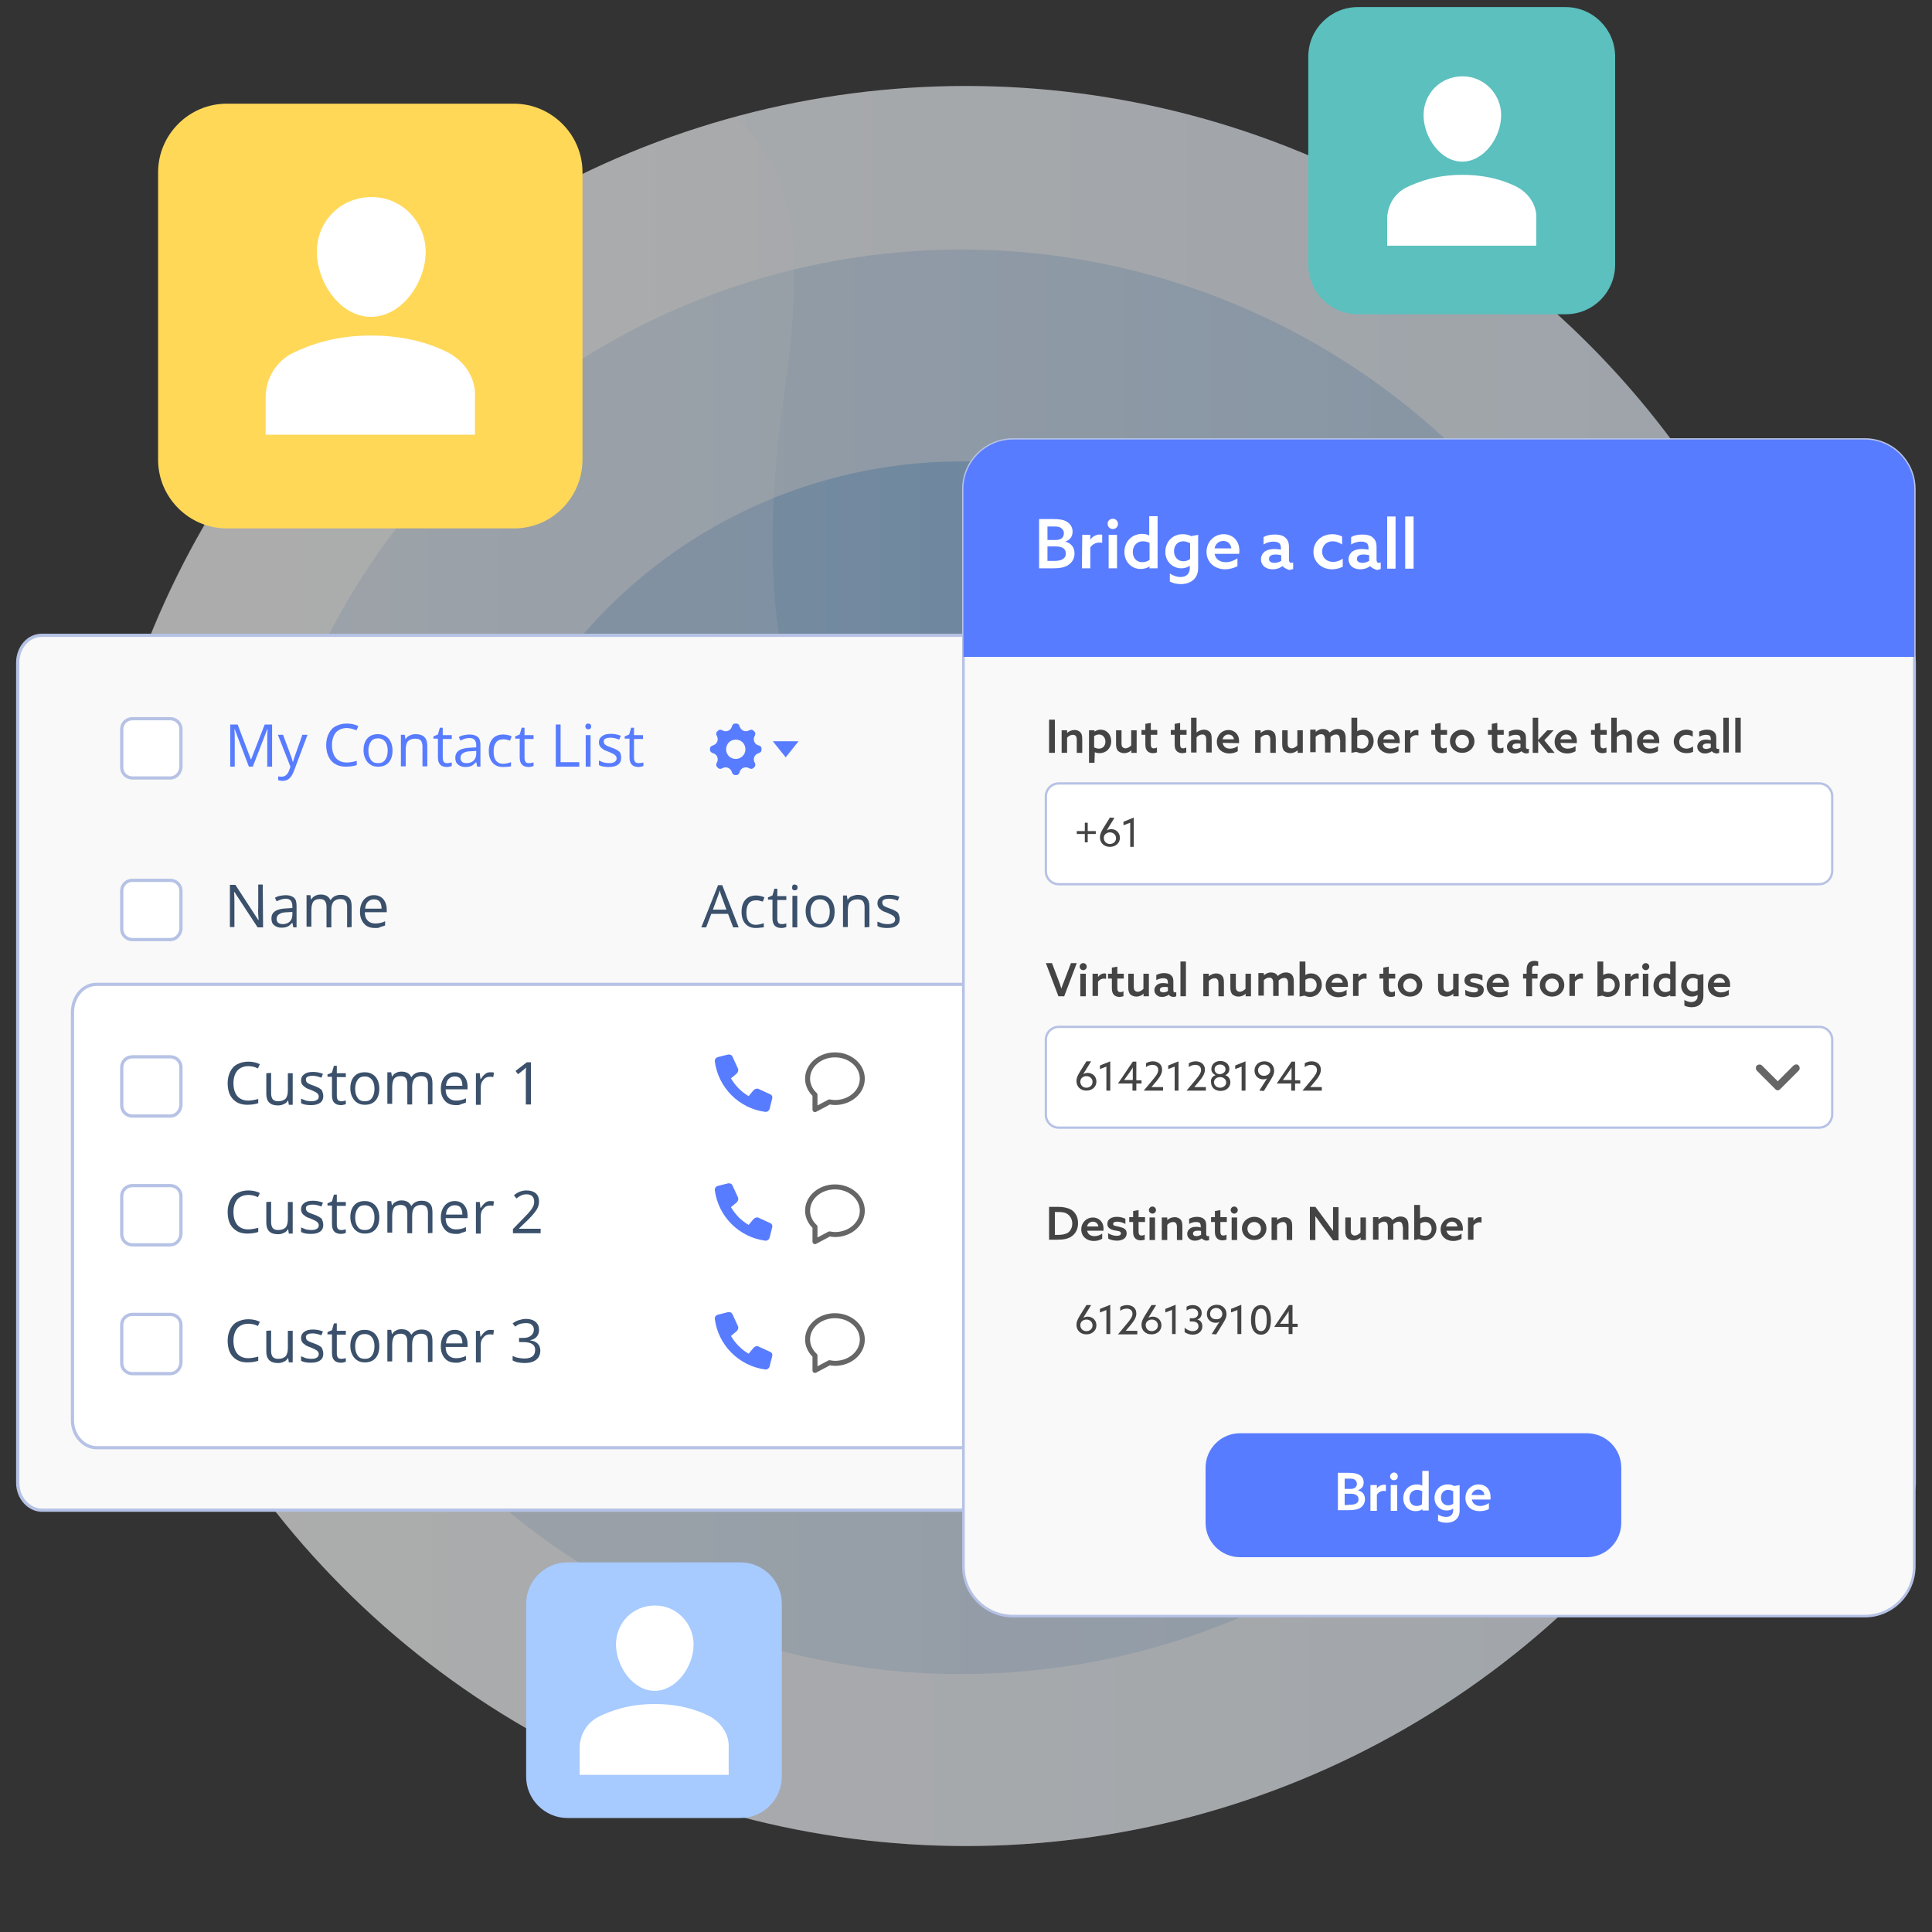 <?xml version="1.0" encoding="UTF-8"?>
<!-- Generator: Adobe Illustrator 25.3.1, SVG Export Plug-In . SVG Version: 6.00 Build 0)  -->
<svg xmlns="http://www.w3.org/2000/svg" xmlns:xlink="http://www.w3.org/1999/xlink" version="1.1" id="Layer_1" x="0px" y="0px" viewBox="0 0 600 600" style="enable-background:new 0 0 600 600;" xml:space="preserve">
<rect x="0" y="0" width="600" height="600" fill="#333333" stroke="none"/>
<style type="text/css">
	.st0{opacity:0.6;}
	.st1{fill:url(#SVGID_1_);}
	.st2{fill:url(#SVGID_2_);}
	.st3{fill:url(#SVGID_3_);}
	.st4{opacity:0.2;}
	.st5{fill:#FFFFFF;}
	.st6{fill:#F9F9F9;stroke:#B6C2E5;stroke-miterlimit:10;}
	.st7{fill:#FFFFFF;stroke:#B6C2E5;stroke-miterlimit:10;}
	.st8{fill:#587CFF;}
	.st9{fill:#3A506B;}
	.st10{fill:#5BC0BE;}
	.st11{fill:#A7CAFF;}
	.st12{fill:#FFD858;}
	.st13{fill:#F9F9F9;stroke:#B6C2E5;stroke-width:0.818;stroke-miterlimit:10;}
	.st14{fill:#444444;}
	.st15{fill:#FFFFFF;stroke:#B6C2E5;stroke-width:0.712;stroke-miterlimit:10;}
	.st16{fill:#666666;}
	.st17{fill:none;stroke:#666666;stroke-width:1.548;stroke-linecap:round;stroke-linejoin:round;}
</style>
<g>
	<g class="st0">
		
			<linearGradient id="SVGID_1_" gradientUnits="userSpaceOnUse" x1="-7.417" y1="201.258" x2="448.083" y2="201.258" gradientTransform="matrix(1.2 0 0 -1.2 35.6 541.51)">
			<stop offset="0" style="stop-color:#FFFFFF"></stop>
			<stop offset="1" style="stop-color:#E3EEF9"></stop>
		</linearGradient>
		<circle class="st1" cx="300" cy="300" r="273.3"></circle>
		
			<linearGradient id="SVGID_2_" gradientUnits="userSpaceOnUse" x1="34.833" y1="202.342" x2="403.5" y2="202.342" gradientTransform="matrix(1.2 0 0 -1.2 35.6 541.51)">
			<stop offset="0" style="stop-color:#DEE9F6"></stop>
			<stop offset="1" style="stop-color:#BBD5EF"></stop>
		</linearGradient>
		<circle class="st2" cx="298.6" cy="298.7" r="221.2"></circle>
		
			<linearGradient id="SVGID_3_" gradientUnits="userSpaceOnUse" x1="89.667" y1="202.342" x2="348.667" y2="202.342" gradientTransform="matrix(1.2 0 0 -1.2 35.6 541.51)">
			<stop offset="0" style="stop-color:#ABC8E8"></stop>
			<stop offset="1" style="stop-color:#86BCE5"></stop>
		</linearGradient>
		<circle class="st3" cx="298.6" cy="298.7" r="155.4"></circle>
		<g class="st4">
			<path class="st5" d="M26.7,300C26.7,451,149,573.3,300,573.3c74,0,141.2-29.6,190.6-77.4c-17.3-61.4-46.3-121.2-97.8-157.4     c-42.5-29.8-98.7-42.7-129.2-84.7c-26-35.8-26.5-84.1-20.5-127.9c4.2-30.9,9.1-67.8-14-88.5c-0.2-0.2-0.7-0.4-1.1-0.9     C111.8,67.9,26.7,173.9,26.7,300z"></path>
		</g>
	</g>
</g>
<path class="st6" d="M13,197.3h574c3.9,0,7.5,3.7,7.5,8.5v254.7c0,4.6-3.1,8.5-7.5,8.5H13c-3.9,0-7.5-3.7-7.5-8.5V205.8  C5.5,201.2,8.7,197.3,13,197.3z"></path>
<path id="checkbox_2_" class="st7" d="M52.9,241.6H41.1c-1.8,0-3.3-1.4-3.3-3.3v-11.8c0-1.8,1.4-3.3,3.3-3.3h11.8  c1.8,0,3.3,1.4,3.3,3.3v11.8C56,240.2,54.6,241.6,52.9,241.6z"></path>
<path class="st7" d="M30,305.7h543.4c3.9,0,7.5,3.7,7.5,8.5v126.9c0,4.6-3.1,8.5-7.5,8.5H30c-3.9,0-7.5-3.7-7.5-8.5V314.2  C22.6,309.6,25.7,305.7,30,305.7z"></path>
<g>
	<path class="st8" d="M77.3,238.1l-4.4-11.6h-0.1c0.1,0.9,0.1,2,0.1,3.3v8.3h-1.4V225h2.3l4.1,10.8H78l4.2-10.8h2.3v13.1H83v-8.4   c0-1,0-2,0.1-3.2H83l-4.5,11.6L77.3,238.1L77.3,238.1z"></path>
	<path class="st8" d="M86.3,228.2h1.6l2.1,5.6c0.5,1.3,0.8,2.2,0.9,2.8H91c0.1-0.3,0.2-0.8,0.5-1.6c0.2-0.7,1.1-3,2.4-6.8h1.6   l-4.2,11.2c-0.4,1.1-0.9,1.9-1.5,2.4s-1.2,0.7-2.1,0.7c-0.5,0-0.9-0.1-1.3-0.2v-1.2c0.3,0.1,0.7,0.1,1.1,0.1c1,0,1.7-0.6,2.2-1.7   l0.5-1.4L86.3,228.2z"></path>
	<path class="st8" d="M107.7,226.1c-1.4,0-2.6,0.5-3.4,1.4c-0.8,1-1.2,2.3-1.2,3.9c0,1.7,0.4,3,1.2,4c0.8,0.9,1.9,1.4,3.4,1.4   c0.9,0,2-0.2,3.1-0.5v1.3c-0.9,0.3-2,0.5-3.4,0.5c-1.9,0-3.4-0.6-4.5-1.8c-1-1.2-1.6-2.8-1.6-5c0-1.3,0.3-2.5,0.8-3.5   s1.2-1.8,2.2-2.3s2.1-0.8,3.4-0.8c1.4,0,2.6,0.3,3.6,0.8l-0.6,1.3C109.6,226.4,108.7,226.1,107.7,226.1z"></path>
	<path class="st8" d="M121.9,233.1c0,1.6-0.4,2.8-1.2,3.7c-0.8,0.9-1.9,1.3-3.3,1.3c-0.9,0-1.7-0.2-2.3-0.6c-0.7-0.4-1.2-1-1.6-1.8   s-0.6-1.7-0.6-2.7c0-1.6,0.4-2.8,1.2-3.7c0.8-0.9,1.9-1.3,3.3-1.3s2.5,0.5,3.3,1.4C121.5,230.4,121.9,231.6,121.9,233.1z    M114.4,233.1c0,1.3,0.3,2.2,0.8,2.9s1.2,1,2.2,1s1.7-0.3,2.2-1s0.8-1.6,0.8-2.9c0-1.2-0.3-2.2-0.8-2.8s-1.2-1-2.2-1   s-1.7,0.3-2.2,1S114.4,231.9,114.4,233.1z"></path>
	<path class="st8" d="M131.2,238.1v-6.3c0-0.8-0.2-1.4-0.5-1.8c-0.4-0.4-0.9-0.6-1.7-0.6c-1,0-1.8,0.3-2.3,0.8   c-0.5,0.6-0.7,1.5-0.7,2.7v5.1h-1.5v-9.8h1.2l0.2,1.3h0.1c0.3-0.5,0.7-0.9,1.3-1.1c0.5-0.3,1.2-0.4,1.8-0.4c1.2,0,2.1,0.3,2.7,0.9   c0.6,0.6,0.9,1.5,0.9,2.7v6.4h-1.5L131.2,238.1L131.2,238.1z"></path>
	<path class="st8" d="M138.9,237c0.3,0,0.5,0,0.8-0.1c0.2,0,0.4-0.1,0.6-0.1v1.1c-0.2,0.1-0.4,0.1-0.7,0.2c-0.3,0.1-0.6,0.1-0.8,0.1   c-1.9,0-2.8-1-2.8-3v-5.8h-1.4v-0.7l1.4-0.6l0.6-2.1h0.9v2.3h2.8v1.2h-2.8v5.8c0,0.6,0.1,1,0.4,1.4C138,236.9,138.4,237,138.9,237z   "></path>
	<path class="st8" d="M148.2,238.1l-0.3-1.4h-0.1c-0.5,0.6-1,1-1.5,1.2s-1.1,0.3-1.8,0.3c-1,0-1.7-0.3-2.3-0.8s-0.8-1.2-0.8-2.1   c0-2,1.6-3,4.8-3.1l1.7-0.1v-0.6c0-0.8-0.2-1.3-0.5-1.7s-0.9-0.6-1.6-0.6c-0.8,0-1.7,0.2-2.8,0.8l-0.5-1.1c0.5-0.3,1-0.5,1.6-0.6   s1.2-0.2,1.7-0.2c1.2,0,2,0.3,2.6,0.8s0.8,1.4,0.8,2.5v6.7L148.2,238.1L148.2,238.1z M144.9,237c0.9,0,1.7-0.3,2.2-0.8   s0.8-1.2,0.8-2.1v-0.9l-1.5,0.1c-1.2,0-2,0.2-2.6,0.6c-0.5,0.3-0.8,0.8-0.8,1.5c0,0.5,0.2,0.9,0.5,1.2   C143.8,236.9,144.3,237,144.9,237z"></path>
	<path class="st8" d="M156.3,238.2c-1.4,0-2.5-0.4-3.3-1.3c-0.8-0.9-1.2-2.1-1.2-3.7c0-1.6,0.4-2.9,1.2-3.8c0.8-0.9,1.9-1.3,3.4-1.3   c0.5,0,0.9,0.1,1.4,0.2s0.8,0.2,1.1,0.4l-0.5,1.3c-0.3-0.1-0.7-0.2-1.1-0.3c-0.4-0.1-0.7-0.1-1-0.1c-2,0-3,1.3-3,3.8   c0,1.2,0.2,2.1,0.7,2.8c0.5,0.6,1.2,1,2.2,1c0.8,0,1.7-0.2,2.5-0.5v1.3C158.2,238.1,157.3,238.2,156.3,238.2z"></path>
	<path class="st8" d="M164.3,237c0.3,0,0.5,0,0.8-0.1c0.2,0,0.4-0.1,0.6-0.1v1.1c-0.2,0.1-0.4,0.1-0.7,0.2c-0.3,0.1-0.6,0.1-0.8,0.1   c-1.9,0-2.8-1-2.8-3v-5.8H160v-0.7l1.4-0.6l0.6-2.1h0.9v2.3h2.8v1.2h-2.8v5.8c0,0.6,0.1,1,0.4,1.4C163.4,236.9,163.8,237,164.3,237   z"></path>
	<path class="st8" d="M172.6,238.1V225h1.5v11.7h5.8v1.4L172.6,238.1L172.6,238.1z"></path>
	<path class="st8" d="M181.8,225.6c0-0.3,0.1-0.6,0.3-0.7c0.2-0.2,0.4-0.2,0.6-0.2c0.2,0,0.4,0.1,0.6,0.2c0.2,0.2,0.3,0.4,0.3,0.7   s-0.1,0.6-0.3,0.7c-0.2,0.2-0.4,0.2-0.6,0.2c-0.3,0-0.5-0.1-0.6-0.2C181.9,226.2,181.8,225.9,181.8,225.6z M183.4,238.1h-1.5v-9.8   h1.5V238.1z"></path>
	<path class="st8" d="M192.9,235.4c0,0.9-0.3,1.6-1,2.1s-1.6,0.7-2.9,0.7c-1.3,0-2.3-0.2-3-0.6v-1.4c0.5,0.2,1,0.4,1.5,0.6   c0.5,0.1,1.1,0.2,1.6,0.2c0.8,0,1.4-0.1,1.8-0.4s0.6-0.6,0.6-1.1c0-0.4-0.2-0.7-0.5-1s-1-0.6-1.9-1c-0.9-0.3-1.6-0.6-1.9-0.9   c-0.4-0.3-0.7-0.5-0.9-0.9c-0.2-0.3-0.3-0.7-0.3-1.2c0-0.8,0.3-1.4,1-1.9s1.5-0.7,2.7-0.7c1.1,0,2.1,0.2,3.1,0.6l-0.5,1.2   c-1-0.4-1.9-0.6-2.7-0.6c-0.7,0-1.2,0.1-1.6,0.3c-0.4,0.2-0.5,0.5-0.5,0.9c0,0.3,0.1,0.5,0.2,0.7s0.4,0.4,0.6,0.5   c0.3,0.2,0.9,0.4,1.7,0.7c1.2,0.4,2,0.9,2.4,1.3S192.9,234.7,192.9,235.4z"></path>
	<path class="st8" d="M198.4,237c0.3,0,0.5,0,0.8-0.1c0.2,0,0.4-0.1,0.6-0.1v1.1c-0.2,0.1-0.4,0.1-0.7,0.2c-0.3,0.1-0.6,0.1-0.8,0.1   c-1.9,0-2.8-1-2.8-3v-5.8H194v-0.7l1.4-0.6l0.6-2.1h0.9v2.3h2.8v1.2h-2.8v5.8c0,0.6,0.1,1,0.4,1.4C197.6,236.9,198,237,198.4,237z"></path>
</g>
<g>
	<path class="st9" d="M81.7,288H80l-7.2-11h-0.1c0.1,1.3,0.1,2.5,0.1,3.5v7.4h-1.4v-13.1h1.7l7.1,10.9h0.1c0-0.2,0-0.7-0.1-1.6   c0-0.9-0.1-1.5,0-1.9v-7.5h1.4L81.7,288L81.7,288z"></path>
	<path class="st9" d="M91.1,288l-0.3-1.4h-0.1c-0.5,0.6-1,1-1.5,1.2s-1.1,0.3-1.8,0.3c-1,0-1.7-0.3-2.3-0.8s-0.8-1.2-0.8-2.1   c0-2,1.6-3,4.8-3.1l1.7-0.1v-0.6c0-0.8-0.2-1.3-0.5-1.7c-0.3-0.4-0.9-0.6-1.6-0.6c-0.8,0-1.7,0.3-2.8,0.8l-0.5-1.1   c0.5-0.3,1-0.5,1.6-0.6s1.2-0.2,1.7-0.2c1.2,0,2,0.3,2.6,0.8s0.8,1.4,0.8,2.5v6.7L91.1,288L91.1,288z M87.8,287   c0.9,0,1.7-0.3,2.2-0.8s0.8-1.2,0.8-2.1v-0.9l-1.5,0.1c-1.2,0-2,0.2-2.6,0.6c-0.5,0.3-0.8,0.8-0.8,1.5c0,0.5,0.2,0.9,0.5,1.2   C86.7,286.8,87.2,287,87.8,287z"></path>
	<path class="st9" d="M107.8,288v-6.4c0-0.8-0.2-1.4-0.5-1.8s-0.9-0.6-1.6-0.6c-0.9,0-1.6,0.3-2.1,0.8c-0.4,0.5-0.7,1.3-0.7,2.5v5.5   h-1.5v-6.4c0-0.8-0.2-1.4-0.5-1.8s-0.9-0.6-1.6-0.6c-0.9,0-1.6,0.3-2,0.8c-0.4,0.6-0.6,1.5-0.6,2.7v5.1h-1.5V278h1.2l0.2,1.3h0.1   c0.3-0.5,0.7-0.9,1.2-1.1c0.5-0.3,1.1-0.4,1.7-0.4c1.5,0,2.5,0.6,3,1.7h0.1c0.3-0.5,0.7-0.9,1.3-1.2c0.6-0.3,1.2-0.4,1.9-0.4   c1.1,0,1.9,0.3,2.5,0.9s0.8,1.5,0.8,2.7v6.4L107.8,288L107.8,288z"></path>
	<path class="st9" d="M116.5,288.2c-1.5,0-2.6-0.4-3.4-1.3s-1.3-2.1-1.3-3.7s0.4-2.8,1.2-3.8c0.8-0.9,1.8-1.4,3.1-1.4   c1.2,0,2.2,0.4,2.9,1.2c0.7,0.8,1.1,1.9,1.1,3.2v0.9h-6.8c0,1.2,0.3,2,0.9,2.6s1.3,0.9,2.3,0.9c1.1,0,2.1-0.2,3.1-0.7v1.3   c-0.5,0.2-1,0.4-1.5,0.5C117.7,288.2,117.2,288.2,116.5,288.2z M116.1,279.3c-0.8,0-1.4,0.3-1.9,0.8s-0.7,1.2-0.8,2.1h5.1   c0-0.9-0.2-1.7-0.6-2.2S116.9,279.3,116.1,279.3z"></path>
</g>
<g>
	<path class="st9" d="M227.7,288l-1.6-4.2h-5.2l-1.6,4.2h-1.5l5.2-13.1h1.3l5.1,13.1H227.7z M225.6,282.5l-1.5-4.1   c-0.2-0.5-0.4-1.1-0.6-1.9c-0.1,0.6-0.3,1.2-0.6,1.9l-1.5,4.1H225.6z"></path>
	<path class="st9" d="M234.8,288.2c-1.4,0-2.5-0.4-3.3-1.3s-1.2-2.1-1.2-3.7s0.4-2.9,1.2-3.8s1.9-1.3,3.4-1.3c0.5,0,0.9,0.1,1.4,0.2   s0.8,0.2,1.1,0.4l-0.5,1.3c-0.3-0.1-0.7-0.2-1.1-0.3c-0.4-0.1-0.7-0.1-1-0.1c-2,0-3,1.3-3,3.8c0,1.2,0.2,2.1,0.7,2.8   c0.5,0.6,1.2,1,2.2,1c0.8,0,1.7-0.2,2.5-0.5v1.3C236.6,288,235.8,288.2,234.8,288.2z"></path>
	<path class="st9" d="M242.8,287c0.3,0,0.5,0,0.8-0.1c0.2,0,0.4-0.1,0.6-0.1v1.1c-0.2,0.1-0.4,0.1-0.7,0.2s-0.6,0.1-0.8,0.1   c-1.9,0-2.8-1-2.8-3v-5.8h-1.4v-0.7l1.4-0.6l0.6-2.1h0.9v2.3h2.8v1.2h-2.8v5.8c0,0.6,0.1,1,0.4,1.4   C241.9,286.8,242.3,287,242.8,287z"></path>
	<path class="st9" d="M246,275.6c0-0.3,0.1-0.6,0.2-0.7c0.2-0.2,0.4-0.2,0.6-0.2s0.4,0.1,0.6,0.2s0.3,0.4,0.3,0.7s-0.1,0.6-0.3,0.7   c-0.2,0.2-0.4,0.2-0.6,0.2s-0.5-0.1-0.6-0.2C246,276.1,246,275.9,246,275.6z M247.6,288h-1.5v-9.8h1.5V288z"></path>
	<path class="st9" d="M259.2,283.1c0,1.6-0.4,2.8-1.2,3.7c-0.8,0.9-1.9,1.3-3.3,1.3c-0.9,0-1.7-0.2-2.3-0.6c-0.7-0.4-1.2-1-1.6-1.8   s-0.6-1.7-0.6-2.7c0-1.6,0.4-2.8,1.2-3.7c0.8-0.9,1.9-1.3,3.3-1.3c1.4,0,2.5,0.5,3.3,1.4S259.2,281.6,259.2,283.1z M251.7,283.1   c0,1.3,0.3,2.2,0.8,2.9c0.5,0.7,1.2,1,2.2,1s1.7-0.3,2.2-1s0.8-1.6,0.8-2.9c0-1.2-0.3-2.2-0.8-2.8c-0.5-0.6-1.2-1-2.2-1   s-1.7,0.3-2.2,1S251.7,281.9,251.7,283.1z"></path>
	<path class="st9" d="M268.5,288v-6.3c0-0.8-0.2-1.4-0.5-1.8s-0.9-0.6-1.7-0.6c-1,0-1.8,0.3-2.3,0.8s-0.7,1.5-0.7,2.7v5.1h-1.5v-9.8   h1.2l0.2,1.3h0.1c0.3-0.5,0.7-0.9,1.3-1.1s1.2-0.4,1.8-0.4c1.2,0,2.1,0.3,2.7,0.9s0.9,1.5,0.9,2.7v6.4L268.5,288L268.5,288z"></path>
	<path class="st9" d="M279.4,285.4c0,0.9-0.3,1.6-1,2.1s-1.6,0.7-2.9,0.7s-2.3-0.2-3-0.6v-1.4c0.5,0.2,1,0.4,1.5,0.6   c0.5,0.1,1.1,0.2,1.6,0.2c0.8,0,1.4-0.1,1.8-0.4c0.4-0.2,0.6-0.6,0.6-1.1c0-0.4-0.2-0.7-0.5-1s-1-0.6-1.9-1   c-0.9-0.3-1.6-0.6-1.9-0.9c-0.4-0.3-0.7-0.5-0.9-0.9c-0.2-0.3-0.3-0.7-0.3-1.2c0-0.8,0.3-1.4,1-1.9s1.5-0.7,2.7-0.7   c1.1,0,2.1,0.2,3.1,0.6l-0.5,1.2c-1-0.4-1.9-0.6-2.7-0.6c-0.7,0-1.2,0.1-1.6,0.3c-0.4,0.2-0.5,0.5-0.5,0.9c0,0.3,0.1,0.5,0.2,0.7   s0.3,0.4,0.6,0.5c0.3,0.2,0.9,0.4,1.7,0.7c1.2,0.4,2,0.9,2.4,1.3C279.2,284.2,279.4,284.7,279.4,285.4z"></path>
</g>
<path id="checkbox_5_" class="st7" d="M52.9,291.8H41.1c-1.8,0-3.3-1.4-3.3-3.3v-11.8c0-1.8,1.4-3.3,3.3-3.3h11.8  c1.8,0,3.3,1.4,3.3,3.3v11.8C56,290.4,54.6,291.8,52.9,291.8z"></path>
<g id="item-menu_22_">
	<g>
		<path class="st8" d="M235.6,231.5c-1.3-0.3-1.9-1.8-1.2-3c0.3-0.5,0.2-1-0.1-1.3l-0.3-0.3c-0.3-0.3-0.8-0.4-1.3-0.1    c-1.2,0.7-2.6,0.1-3-1.2c-0.2-0.6-0.5-0.9-1-0.9h-0.4c-0.5,0-0.8,0.3-1,0.9c-0.3,1.3-1.8,1.9-3,1.2c-0.5-0.3-1-0.2-1.3,0.1    l-0.3,0.3c-0.3,0.3-0.4,0.8-0.1,1.3c0.7,1.2,0.1,2.6-1.2,3c-0.6,0.2-0.9,0.5-0.9,1v0.4c0,0.4,0.3,0.8,0.9,1c1.3,0.3,1.9,1.8,1.2,3    c-0.3,0.5-0.2,1,0.1,1.3l0.3,0.3c0.3,0.3,0.8,0.4,1.3,0.1c1.2-0.7,2.6-0.1,3,1.2c0.2,0.6,0.5,0.9,1,0.9h0.4c0.5,0,0.8-0.3,1-0.9    c0.3-1.3,1.8-1.9,3-1.2c0.5,0.3,1,0.2,1.3-0.1l0.3-0.3c0.3-0.3,0.4-0.8,0.1-1.3c-0.7-1.2-0.1-2.6,1.2-3c0.6-0.2,0.9-0.5,0.9-1    v-0.4C236.5,232,236.2,231.6,235.6,231.5z M228.5,235.7c-1.7,0-3-1.3-3-3s1.3-3,3-3s3,1.3,3,3S230.1,235.7,228.5,235.7z"></path>
	</g>
	<g>
		<polygon class="st8" points="244,235.2 248,230.2 240,230.2   "></polygon>
	</g>
</g>
<path id="checkbox_3_" class="st7" d="M52.9,346.6H41.1c-1.8,0-3.3-1.4-3.3-3.3v-11.8c0-1.8,1.4-3.3,3.3-3.3h11.8  c1.8,0,3.3,1.4,3.3,3.3v11.8C56,345.2,54.6,346.6,52.9,346.6z"></path>
<g>
	<path class="st9" d="M77.1,331.1c-1.4,0-2.6,0.5-3.4,1.4c-0.8,1-1.2,2.3-1.2,3.9c0,1.7,0.4,3,1.2,4c0.8,0.9,1.9,1.4,3.4,1.4   c0.9,0,2-0.2,3.1-0.5v1.3c-0.9,0.3-2,0.5-3.4,0.5c-1.9,0-3.4-0.6-4.5-1.8s-1.6-2.8-1.6-5c0-1.3,0.3-2.5,0.8-3.5s1.2-1.8,2.2-2.3   s2.1-0.8,3.4-0.8c1.4,0,2.6,0.3,3.6,0.8l-0.6,1.3C79.1,331.3,78.1,331.1,77.1,331.1z"></path>
	<path class="st9" d="M84.2,333.2v6.4c0,0.8,0.2,1.4,0.5,1.8c0.4,0.4,0.9,0.6,1.7,0.6c1,0,1.8-0.3,2.3-0.8c0.5-0.6,0.7-1.5,0.7-2.7   v-5.2h1.5v9.8h-1.2l-0.2-1.3h-0.1c-0.3,0.5-0.7,0.9-1.3,1.1c-0.5,0.3-1.2,0.4-1.8,0.4c-1.2,0-2.1-0.3-2.7-0.9s-0.9-1.5-0.9-2.7   v-6.4L84.2,333.2L84.2,333.2z"></path>
	<path class="st9" d="M100.4,340.4c0,0.9-0.3,1.6-1,2.1s-1.6,0.7-2.9,0.7s-2.3-0.2-3-0.6v-1.4c0.5,0.2,1,0.4,1.5,0.6   c0.5,0.1,1.1,0.2,1.6,0.2c0.8,0,1.4-0.1,1.8-0.4c0.4-0.2,0.6-0.6,0.6-1.1c0-0.4-0.2-0.7-0.5-1s-1-0.6-1.9-1   c-0.9-0.3-1.6-0.6-1.9-0.9c-0.4-0.3-0.7-0.5-0.9-0.9c-0.2-0.3-0.3-0.7-0.3-1.2c0-0.8,0.3-1.4,1-1.9s1.5-0.7,2.7-0.7   c1.1,0,2.1,0.2,3.1,0.6l-0.5,1.2c-1-0.4-1.9-0.6-2.7-0.6c-0.7,0-1.2,0.1-1.6,0.3c-0.4,0.2-0.5,0.5-0.5,0.9c0,0.3,0.1,0.5,0.2,0.7   s0.4,0.4,0.6,0.5c0.3,0.2,0.9,0.4,1.7,0.7c1.2,0.4,2,0.9,2.4,1.3C100.2,339.2,100.4,339.7,100.4,340.4z"></path>
	<path class="st9" d="M106,342c0.3,0,0.5,0,0.8-0.1c0.2,0,0.4-0.1,0.6-0.1v1.1c-0.2,0.1-0.4,0.1-0.7,0.2c-0.3,0.1-0.6,0.1-0.8,0.1   c-1.9,0-2.8-1-2.8-3v-5.8h-1.4v-0.7l1.4-0.6l0.6-2.1h0.9v2.3h2.8v1.2h-2.8v5.8c0,0.6,0.1,1,0.4,1.4C105.1,341.8,105.5,342,106,342z   "></path>
	<path class="st9" d="M117.8,338.1c0,1.6-0.4,2.8-1.2,3.7c-0.8,0.9-1.9,1.3-3.3,1.3c-0.9,0-1.7-0.2-2.3-0.6c-0.7-0.4-1.2-1-1.6-1.8   s-0.6-1.7-0.6-2.7c0-1.6,0.4-2.8,1.2-3.7c0.8-0.9,1.9-1.3,3.3-1.3s2.5,0.5,3.3,1.4C117.4,335.3,117.8,336.6,117.8,338.1z    M110.3,338.1c0,1.3,0.3,2.2,0.8,2.9s1.2,1,2.2,1s1.7-0.3,2.2-1s0.8-1.6,0.8-2.9c0-1.2-0.3-2.2-0.8-2.8c-0.5-0.6-1.2-1-2.2-1   s-1.7,0.3-2.2,1S110.3,336.9,110.3,338.1z"></path>
	<path class="st9" d="M132.9,343v-6.4c0-0.8-0.2-1.4-0.5-1.8s-0.9-0.6-1.6-0.6c-0.9,0-1.6,0.3-2.1,0.8c-0.4,0.5-0.7,1.3-0.7,2.5v5.5   h-1.5v-6.4c0-0.8-0.2-1.4-0.5-1.8s-0.9-0.6-1.6-0.6c-0.9,0-1.6,0.3-2,0.8c-0.4,0.6-0.6,1.5-0.6,2.7v5.1h-1.5V333h1.2l0.2,1.3h0.1   c0.3-0.5,0.7-0.9,1.2-1.1c0.5-0.3,1.1-0.4,1.7-0.4c1.5,0,2.5,0.6,3,1.7h0.1c0.3-0.5,0.7-0.9,1.3-1.2s1.2-0.4,1.9-0.4   c1.1,0,1.9,0.3,2.5,0.9s0.8,1.5,0.8,2.7v6.4L132.9,343L132.9,343z"></path>
	<path class="st9" d="M141.6,343.2c-1.5,0-2.6-0.4-3.4-1.3c-0.8-0.9-1.3-2.1-1.3-3.7s0.4-2.8,1.2-3.8c0.8-0.9,1.8-1.4,3.1-1.4   c1.2,0,2.2,0.4,2.9,1.2c0.7,0.8,1.1,1.9,1.1,3.2v0.9h-6.8c0,1.2,0.3,2,0.9,2.6c0.6,0.6,1.3,0.9,2.3,0.9c1.1,0,2.1-0.2,3.1-0.7v1.3   c-0.5,0.2-1,0.4-1.5,0.5C142.8,343.2,142.3,343.2,141.6,343.2z M141.2,334.3c-0.8,0-1.4,0.3-1.9,0.8s-0.7,1.2-0.8,2.1h5.1   c0-0.9-0.2-1.7-0.6-2.2C142.6,334.5,142,334.3,141.2,334.3z"></path>
	<path class="st9" d="M152.2,333c0.4,0,0.8,0,1.2,0.1l-0.2,1.4c-0.4-0.1-0.8-0.1-1.1-0.1c-0.8,0-1.5,0.3-2,1   c-0.6,0.6-0.8,1.4-0.8,2.4v5.3h-1.5v-9.8h1.2l0.2,1.8h0.1c0.4-0.6,0.8-1.1,1.3-1.5C151,333.2,151.6,333,152.2,333z"></path>
	<path class="st9" d="M164.8,343h-1.5v-9.3c0-0.8,0-1.5,0.1-2.2c-0.1,0.1-0.3,0.3-0.4,0.4s-0.9,0.7-2.1,1.7l-0.8-1l3.5-2.7h1.3V343   H164.8z"></path>
</g>
<path id="checkbox_6_" class="st7" d="M52.9,386.6H41.1c-1.8,0-3.3-1.4-3.3-3.3v-11.8c0-1.8,1.4-3.3,3.3-3.3h11.8  c1.8,0,3.3,1.4,3.3,3.3v11.8C56,385.2,54.6,386.6,52.9,386.6z"></path>
<g>
	<path class="st9" d="M77.1,371.1c-1.4,0-2.6,0.5-3.4,1.4c-0.8,1-1.2,2.3-1.2,3.9c0,1.7,0.4,3,1.2,4c0.8,0.9,1.9,1.4,3.4,1.4   c0.9,0,2-0.2,3.1-0.5v1.3c-0.9,0.3-2,0.5-3.4,0.5c-1.9,0-3.4-0.6-4.5-1.8s-1.6-2.8-1.6-5c0-1.3,0.3-2.5,0.8-3.5s1.2-1.8,2.2-2.3   s2.1-0.8,3.4-0.8c1.4,0,2.6,0.3,3.6,0.8l-0.6,1.3C79.1,371.3,78.1,371.1,77.1,371.1z"></path>
	<path class="st9" d="M84.2,373.2v6.4c0,0.8,0.2,1.4,0.5,1.8c0.4,0.4,0.9,0.6,1.7,0.6c1,0,1.8-0.3,2.3-0.8c0.5-0.6,0.7-1.5,0.7-2.7   v-5.2h1.5v9.8h-1.2l-0.2-1.3h-0.1c-0.3,0.5-0.7,0.9-1.3,1.1c-0.5,0.3-1.2,0.4-1.8,0.4c-1.2,0-2.1-0.3-2.7-0.9s-0.9-1.5-0.9-2.7   v-6.4L84.2,373.2L84.2,373.2z"></path>
	<path class="st9" d="M100.4,380.4c0,0.9-0.3,1.6-1,2.1s-1.6,0.7-2.9,0.7s-2.3-0.2-3-0.6v-1.4c0.5,0.2,1,0.4,1.5,0.6   c0.5,0.1,1.1,0.2,1.6,0.2c0.8,0,1.4-0.1,1.8-0.4c0.4-0.2,0.6-0.6,0.6-1.1c0-0.4-0.2-0.7-0.5-1s-1-0.6-1.9-1   c-0.9-0.3-1.6-0.6-1.9-0.9c-0.4-0.3-0.7-0.5-0.9-0.9c-0.2-0.3-0.3-0.7-0.3-1.2c0-0.8,0.3-1.4,1-1.9s1.5-0.7,2.7-0.7   c1.1,0,2.1,0.2,3.1,0.6l-0.5,1.2c-1-0.4-1.9-0.6-2.7-0.6c-0.7,0-1.2,0.1-1.6,0.3c-0.4,0.2-0.5,0.5-0.5,0.9c0,0.3,0.1,0.5,0.2,0.7   s0.4,0.4,0.6,0.5c0.3,0.2,0.9,0.4,1.7,0.7c1.2,0.4,2,0.9,2.4,1.3C100.2,379.2,100.4,379.7,100.4,380.4z"></path>
	<path class="st9" d="M106,382c0.3,0,0.5,0,0.8-0.1c0.2,0,0.4-0.1,0.6-0.1v1.1c-0.2,0.1-0.4,0.1-0.7,0.2c-0.3,0.1-0.6,0.1-0.8,0.1   c-1.9,0-2.8-1-2.8-3v-5.8h-1.4v-0.7l1.4-0.6l0.6-2.1h0.9v2.3h2.8v1.2h-2.8v5.8c0,0.6,0.1,1,0.4,1.4C105.1,381.8,105.5,382,106,382z   "></path>
	<path class="st9" d="M117.8,378.1c0,1.6-0.4,2.8-1.2,3.7c-0.8,0.9-1.9,1.3-3.3,1.3c-0.9,0-1.7-0.2-2.3-0.6c-0.7-0.4-1.2-1-1.6-1.8   s-0.6-1.7-0.6-2.7c0-1.6,0.4-2.8,1.2-3.7c0.8-0.9,1.9-1.3,3.3-1.3s2.5,0.5,3.3,1.4C117.4,375.3,117.8,376.6,117.8,378.1z    M110.3,378.1c0,1.3,0.3,2.2,0.8,2.9s1.2,1,2.2,1s1.7-0.3,2.2-1s0.8-1.6,0.8-2.9c0-1.2-0.3-2.2-0.8-2.8c-0.5-0.6-1.2-1-2.2-1   s-1.7,0.3-2.2,1S110.3,376.9,110.3,378.1z"></path>
	<path class="st9" d="M132.9,383v-6.4c0-0.8-0.2-1.4-0.5-1.8s-0.9-0.6-1.6-0.6c-0.9,0-1.6,0.3-2.1,0.8c-0.4,0.5-0.7,1.3-0.7,2.5v5.5   h-1.5v-6.4c0-0.8-0.2-1.4-0.5-1.8s-0.9-0.6-1.6-0.6c-0.9,0-1.6,0.3-2,0.8c-0.4,0.6-0.6,1.5-0.6,2.7v5.1h-1.5V373h1.2l0.2,1.3h0.1   c0.3-0.5,0.7-0.9,1.2-1.1c0.5-0.3,1.1-0.4,1.7-0.4c1.5,0,2.5,0.6,3,1.7h0.1c0.3-0.5,0.7-0.9,1.3-1.2s1.2-0.4,1.9-0.4   c1.1,0,1.9,0.3,2.5,0.9s0.8,1.5,0.8,2.7v6.4L132.9,383L132.9,383z"></path>
	<path class="st9" d="M141.6,383.2c-1.5,0-2.6-0.4-3.4-1.3c-0.8-0.9-1.3-2.1-1.3-3.7s0.4-2.8,1.2-3.8c0.8-0.9,1.8-1.4,3.1-1.4   c1.2,0,2.2,0.4,2.9,1.2c0.7,0.8,1.1,1.9,1.1,3.2v0.9h-6.8c0,1.2,0.3,2,0.9,2.6c0.6,0.6,1.3,0.9,2.3,0.9c1.1,0,2.1-0.2,3.1-0.7v1.3   c-0.5,0.2-1,0.4-1.5,0.5C142.8,383.2,142.3,383.2,141.6,383.2z M141.2,374.3c-0.8,0-1.4,0.3-1.9,0.8s-0.7,1.2-0.8,2.1h5.1   c0-0.9-0.2-1.7-0.6-2.2C142.6,374.5,142,374.3,141.2,374.3z"></path>
	<path class="st9" d="M152.2,373c0.4,0,0.8,0,1.2,0.1l-0.2,1.4c-0.4-0.1-0.8-0.1-1.1-0.1c-0.8,0-1.5,0.3-2,1   c-0.6,0.6-0.8,1.4-0.8,2.4v5.3h-1.5v-9.8h1.2l0.2,1.8h0.1c0.4-0.6,0.8-1.1,1.3-1.5C151,373.2,151.6,373,152.2,373z"></path>
	<path class="st9" d="M167.9,383h-8.6v-1.3l3.4-3.5c1.1-1.1,1.7-1.8,2.1-2.3s0.6-0.9,0.8-1.3s0.3-0.9,0.3-1.4c0-0.7-0.2-1.3-0.6-1.7   c-0.4-0.4-1-0.6-1.8-0.6c-0.5,0-1.1,0.1-1.5,0.3c-0.5,0.2-1,0.5-1.6,1l-0.8-1c1.2-1,2.5-1.5,3.9-1.5c1.2,0,2.2,0.3,2.9,0.9   s1,1.5,1,2.5c0,0.8-0.2,1.7-0.7,2.5s-1.3,1.8-2.6,3.1l-2.9,2.8v0.1h6.7L167.9,383L167.9,383z"></path>
</g>
<path id="checkbox_7_" class="st7" d="M52.9,426.6H41.1c-1.8,0-3.3-1.4-3.3-3.3v-11.8c0-1.8,1.4-3.3,3.3-3.3h11.8  c1.8,0,3.3,1.4,3.3,3.3v11.8C56,425.2,54.6,426.6,52.9,426.6z"></path>
<g>
	<path class="st9" d="M77.1,411.1c-1.4,0-2.6,0.5-3.4,1.4c-0.8,1-1.2,2.3-1.2,3.9c0,1.7,0.4,3,1.2,4c0.8,0.9,1.9,1.4,3.4,1.4   c0.9,0,2-0.2,3.1-0.5v1.3c-0.9,0.3-2,0.5-3.4,0.5c-1.9,0-3.4-0.6-4.5-1.8s-1.6-2.8-1.6-5c0-1.3,0.3-2.5,0.8-3.5s1.2-1.8,2.2-2.3   s2.1-0.8,3.4-0.8c1.4,0,2.6,0.3,3.6,0.8l-0.6,1.3C79.1,411.3,78.1,411.1,77.1,411.1z"></path>
	<path class="st9" d="M84.2,413.2v6.4c0,0.8,0.2,1.4,0.5,1.8c0.4,0.4,0.9,0.6,1.7,0.6c1,0,1.8-0.3,2.3-0.8c0.5-0.6,0.7-1.5,0.7-2.7   v-5.2h1.5v9.8h-1.2l-0.2-1.3h-0.1c-0.3,0.5-0.7,0.9-1.3,1.1c-0.5,0.3-1.2,0.4-1.8,0.4c-1.2,0-2.1-0.3-2.7-0.9s-0.9-1.5-0.9-2.7   v-6.4L84.2,413.2L84.2,413.2z"></path>
	<path class="st9" d="M100.4,420.4c0,0.9-0.3,1.6-1,2.1s-1.6,0.7-2.9,0.7s-2.3-0.2-3-0.6v-1.4c0.5,0.2,1,0.4,1.5,0.6   c0.5,0.1,1.1,0.2,1.6,0.2c0.8,0,1.4-0.1,1.8-0.4c0.4-0.2,0.6-0.6,0.6-1.1c0-0.4-0.2-0.7-0.5-1s-1-0.6-1.9-1   c-0.9-0.3-1.6-0.6-1.9-0.9c-0.4-0.3-0.7-0.5-0.9-0.9c-0.2-0.3-0.3-0.7-0.3-1.2c0-0.8,0.3-1.4,1-1.9s1.5-0.7,2.7-0.7   c1.1,0,2.1,0.2,3.1,0.6l-0.5,1.2c-1-0.4-1.9-0.6-2.7-0.6c-0.7,0-1.2,0.1-1.6,0.3c-0.4,0.2-0.5,0.5-0.5,0.9c0,0.3,0.1,0.5,0.2,0.7   s0.4,0.4,0.6,0.5c0.3,0.2,0.9,0.4,1.7,0.7c1.2,0.4,2,0.9,2.4,1.3C100.2,419.2,100.4,419.7,100.4,420.4z"></path>
	<path class="st9" d="M106,422c0.3,0,0.5,0,0.8-0.1c0.2,0,0.4-0.1,0.6-0.1v1.1c-0.2,0.1-0.4,0.1-0.7,0.2c-0.3,0.1-0.6,0.1-0.8,0.1   c-1.9,0-2.8-1-2.8-3v-5.8h-1.4v-0.7l1.4-0.6l0.6-2.1h0.9v2.3h2.8v1.2h-2.8v5.8c0,0.6,0.1,1,0.4,1.4C105.1,421.8,105.5,422,106,422z   "></path>
	<path class="st9" d="M117.8,418.1c0,1.6-0.4,2.8-1.2,3.7c-0.8,0.9-1.9,1.3-3.3,1.3c-0.9,0-1.7-0.2-2.3-0.6c-0.7-0.4-1.2-1-1.6-1.8   s-0.6-1.7-0.6-2.7c0-1.6,0.4-2.8,1.2-3.7c0.8-0.9,1.9-1.3,3.3-1.3s2.5,0.5,3.3,1.4C117.4,415.3,117.8,416.6,117.8,418.1z    M110.3,418.1c0,1.3,0.3,2.2,0.8,2.9s1.2,1,2.2,1s1.7-0.3,2.2-1s0.8-1.6,0.8-2.9c0-1.2-0.3-2.2-0.8-2.8c-0.5-0.6-1.2-1-2.2-1   s-1.7,0.3-2.2,1S110.3,416.9,110.3,418.1z"></path>
	<path class="st9" d="M132.9,423v-6.4c0-0.8-0.2-1.4-0.5-1.8s-0.9-0.6-1.6-0.6c-0.9,0-1.6,0.3-2.1,0.8c-0.4,0.5-0.7,1.3-0.7,2.5v5.5   h-1.5v-6.4c0-0.8-0.2-1.4-0.5-1.8s-0.9-0.6-1.6-0.6c-0.9,0-1.6,0.3-2,0.8c-0.4,0.6-0.6,1.5-0.6,2.7v5.1h-1.5V413h1.2l0.2,1.3h0.1   c0.3-0.5,0.7-0.9,1.2-1.1c0.5-0.3,1.1-0.4,1.7-0.4c1.5,0,2.5,0.6,3,1.7h0.1c0.3-0.5,0.7-0.9,1.3-1.2s1.2-0.4,1.9-0.4   c1.1,0,1.9,0.3,2.5,0.9s0.8,1.5,0.8,2.7v6.4L132.9,423L132.9,423z"></path>
	<path class="st9" d="M141.6,423.2c-1.5,0-2.6-0.4-3.4-1.3c-0.8-0.9-1.3-2.1-1.3-3.7s0.4-2.8,1.2-3.8c0.8-0.9,1.8-1.4,3.1-1.4   c1.2,0,2.2,0.4,2.9,1.2c0.7,0.8,1.1,1.9,1.1,3.2v0.9h-6.8c0,1.2,0.3,2,0.9,2.6c0.6,0.6,1.3,0.9,2.3,0.9c1.1,0,2.1-0.2,3.1-0.7v1.3   c-0.5,0.2-1,0.4-1.5,0.5C142.8,423.2,142.3,423.2,141.6,423.2z M141.2,414.3c-0.8,0-1.4,0.3-1.9,0.8s-0.7,1.2-0.8,2.1h5.1   c0-0.9-0.2-1.7-0.6-2.2C142.6,414.5,142,414.3,141.2,414.3z"></path>
	<path class="st9" d="M152.2,413c0.4,0,0.8,0,1.2,0.1l-0.2,1.4c-0.4-0.1-0.8-0.1-1.1-0.1c-0.8,0-1.5,0.3-2,1   c-0.6,0.6-0.8,1.4-0.8,2.4v5.3h-1.5v-9.8h1.2l0.2,1.8h0.1c0.4-0.6,0.8-1.1,1.3-1.5C151,413.2,151.6,413,152.2,413z"></path>
	<path class="st9" d="M167.4,413c0,0.8-0.2,1.5-0.7,2.1s-1.1,0.9-2,1.1v0.1c1.1,0.1,1.8,0.5,2.3,1s0.8,1.2,0.8,2.1   c0,1.2-0.4,2.2-1.3,2.9c-0.9,0.7-2.1,1-3.7,1c-0.7,0-1.3-0.1-1.9-0.2s-1.1-0.3-1.7-0.6v-1.4c0.6,0.3,1.2,0.5,1.8,0.6   s1.2,0.2,1.8,0.2c2.3,0,3.4-0.9,3.4-2.7c0-1.6-1.2-2.4-3.7-2.4h-1.3v-1.3h1.3c1,0,1.8-0.2,2.4-0.7c0.6-0.5,0.9-1.1,0.9-1.9   c0-0.6-0.2-1.1-0.7-1.5c-0.4-0.4-1-0.5-1.8-0.5c-0.6,0-1.1,0.1-1.6,0.2s-1.1,0.4-1.7,0.9l-0.8-1c0.5-0.4,1.2-0.8,1.9-1   s1.4-0.4,2.2-0.4c1.3,0,2.3,0.3,3,0.9C167.1,411.2,167.4,412,167.4,413z"></path>
</g>
<g>
	<path class="st10" d="M486.2,97.6h-64.5c-8.5,0-15.4-6.9-15.4-15.4V17.6c0-8.5,6.9-15.4,15.4-15.4h64.5c8.5,0,15.4,6.9,15.4,15.4   v64.5C501.6,90.7,494.8,97.6,486.2,97.6z"></path>
	<g>
		<path class="st5" d="M466.2,35.8c0,6.8-5.3,14.4-12.1,14.4c-6.8,0-12-7.7-12-14.4c0-6.8,5.3-12.1,12.1-12.1    C461,23.7,466.2,29.3,466.2,35.8z"></path>
		<path class="st5" d="M471.2,58.1c-3.5-1.8-9.1-3.8-17.1-3.8s-13.5,2.1-17.1,3.8c-3.8,1.8-6.2,5.6-6.2,10v8.2h46.3v-8.2    C477.4,64,475,60.2,471.2,58.1z"></path>
	</g>
</g>
<g>
	<path class="st11" d="M230,564.6h-53.8c-7,0-12.8-5.8-12.8-12.8V498c0-7,5.8-12.8,12.8-12.8H230c7,0,12.8,5.8,12.8,12.8v53.8   C242.8,558.8,237,564.6,230,564.6z"></path>
	<g>
		<path class="st5" d="M215.4,510.7c0,6.8-5.3,14.4-12.1,14.4s-12-7.7-12-14.4c0-6.8,5.3-12.1,12.1-12.1S215.4,504.2,215.4,510.7z"></path>
		<path class="st5" d="M220.4,533c-3.5-1.8-9.1-3.8-17.1-3.8s-13.5,2.1-17.1,3.8c-3.8,1.8-6.2,5.6-6.2,10v8.2h46.3V543    C226.6,538.9,224.2,535.1,220.4,533z"></path>
	</g>
</g>
<g>
	<path class="st12" d="M159.7,164.1H70.4c-11.7,0-21.3-9.6-21.3-21.3V53.5c0-11.7,9.6-21.3,21.3-21.3h89.2   c11.7,0,21.3,9.6,21.3,21.3v89.2C180.9,154.5,171.4,164.1,159.7,164.1z"></path>
	<g>
		<path class="st5" d="M132.2,78.2c0,9.5-7.4,20.2-17,20.2S98.4,87.6,98.4,78.2c0-9.5,7.4-17,17-17S132.2,69.1,132.2,78.2z"></path>
		<path class="st5" d="M139.2,109.5c-4.9-2.5-12.8-5.3-24-5.3s-18.9,2.9-24,5.3c-5.3,2.5-8.7,7.9-8.7,14V135h65v-11.5    C147.9,117.8,144.6,112.4,139.2,109.5z"></path>
	</g>
</g>
<g>
	<path class="st13" d="M579.1,501.9H314.6c-8.5,0-15.4-6.9-15.4-15.4V151.9c0-8.5,6.9-15.4,15.4-15.4h264.5   c8.5,0,15.4,6.9,15.4,15.4v334.5C594.5,495,587.6,501.9,579.1,501.9z"></path>
	<path class="st8" d="M594.5,204v-52.1c0-8.5-6.9-15.4-15.4-15.4H314.6c-8.5,0-15.4,6.9-15.4,15.4V204H594.5z"></path>
	<g>
		<path class="st5" d="M322.7,161.2h4.3c2,0,3.3,0.2,4.3,0.8c1.1,0.7,1.8,1.7,1.8,3.1c0,1.7-1,2.7-2.3,3.1l0,0    c1.9,0.5,2.9,1.8,2.9,3.7c0,1.4-0.6,2.7-2,3.6c-1.1,0.7-2.5,1-4.7,1h-4.3L322.7,161.2L322.7,161.2z M327.8,167.7    c1.5,0,2.6-0.6,2.6-2.1c0-0.8-0.4-1.3-1-1.7s-1.3-0.4-2.7-0.4h-1.4v4.2H327.8z M327.1,174.2c1.6,0,2.5-0.2,3-0.6    c0.5-0.3,0.9-0.8,0.9-1.7c0-1.5-1.1-2.2-3.2-2.2h-2.5v4.5H327.1z"></path>
		<path class="st5" d="M336.1,166.1h2.5v1.5l0,0c0.7-1,1.8-1.6,3-1.6c0.2,0,0.5,0,0.7,0.1v2.5c-0.3-0.1-0.5-0.1-0.8-0.1    c-1.2,0-2.2,0.5-2.9,1.5v6.5H336L336.1,166.1L336.1,166.1z"></path>
		<path class="st5" d="M345.6,161.1c0.9,0,1.6,0.7,1.6,1.6c0,0.9-0.7,1.6-1.6,1.6s-1.6-0.7-1.6-1.6    C343.9,161.8,344.7,161.1,345.6,161.1z M344.3,166.1h2.6v10.4h-2.6V166.1z"></path>
		<path class="st5" d="M357,175.9c-0.7,0.5-1.7,0.8-2.8,0.8c-2.7,0-5-2.1-5-5.3s2.3-5.6,5.5-5.6c0.9,0,1.6,0.2,2.2,0.5l0,0v-6h2.6    v16.2H357V175.9L357,175.9z M357,168.6c-0.6-0.3-1.3-0.5-2.1-0.5c-1.9,0-3.1,1.5-3.1,3.3s1.1,3.2,2.9,3.2c0.9,0,1.7-0.3,2.3-0.7    L357,168.6L357,168.6z"></path>
		<path class="st5" d="M363.3,178.1c1,0.7,2.2,1.1,3.3,1.1c1.8,0,2.9-1,2.9-2.8v-0.7l0,0c-0.7,0.5-1.7,0.8-2.6,0.8    c-2.7,0-5-2.1-5-5.1s2.1-5.5,5.4-5.5c1,0,1.9,0.2,2.6,0.6l2.2-0.4v10.3c0,3.2-2.2,5-5.4,5c-1.3,0-2.5-0.3-3.4-0.8V178.1z     M369.6,168.7c-0.6-0.3-1.4-0.6-2.1-0.6c-1.9,0-2.9,1.4-2.9,3.1c0,1.8,1.2,3.1,2.9,3.1c0.8,0,1.6-0.3,2.1-0.7V168.7z"></path>
		<path class="st5" d="M377.2,172c0.3,1.7,1.7,2.6,3.5,2.6c1.3,0,2.5-0.5,3.6-1.2v2.4c-1,0.6-2.5,1-3.8,1c-3.3,0-5.8-2.2-5.8-5.4    c0-3.3,2.5-5.5,5.3-5.5c2.6,0,4.9,1.8,4.9,5.1c0,0.3,0,0.8-0.1,1L377.2,172L377.2,172z M382.4,170.3c-0.2-1.6-1.3-2.3-2.5-2.3    s-2.4,0.7-2.7,2.3H382.4z"></path>
		<path class="st5" d="M398.3,175.8c-0.6,0.5-1.7,1-3.1,1c-0.8,0-1.7-0.2-2.4-0.7c-0.7-0.5-1.2-1.4-1.2-2.4c0-1.1,0.6-2,1.3-2.5    c0.8-0.5,1.8-0.7,2.9-0.7c0.7,0,1.4,0.1,2,0.2v-0.6c0-0.6-0.2-1.1-0.5-1.4c-0.4-0.3-1-0.5-1.8-0.5c-1.2,0-2.3,0.4-3.1,0.9v-2.3    c0.8-0.5,2-0.8,3.5-0.8c1.4,0,2.6,0.3,3.3,1c0.7,0.6,1.1,1.5,1.1,2.8v4c0,0.6,0.2,1,0.7,1c0.2,0,0.4-0.1,0.6-0.1v2    c-0.3,0.1-0.8,0.3-1.3,0.3C399.6,176.7,398.8,176.4,398.3,175.8L398.3,175.8z M397.8,172.4c-0.5-0.1-1.1-0.2-1.6-0.2    c-1.1,0-2.1,0.3-2.1,1.4c0,0.8,0.7,1.2,1.7,1.2c0.8,0,1.5-0.3,2.1-0.6v-1.8H397.8z"></path>
		<path class="st5" d="M417,176c-1,0.5-2.2,0.8-3.3,0.8c-3.3,0-5.8-2.3-5.8-5.4c0-3.3,2.6-5.5,5.9-5.5c1.1,0,2.2,0.3,3,0.7v2.5    c-0.9-0.6-1.9-1-2.9-1c-2,0-3.3,1.4-3.3,3.2c0,1.9,1.4,3.2,3.4,3.2c1.1,0,2.2-0.4,3-1L417,176L417,176z"></path>
		<path class="st5" d="M425.5,175.8c-0.6,0.5-1.7,1-3.1,1c-0.8,0-1.7-0.2-2.4-0.7c-0.7-0.5-1.2-1.4-1.2-2.4c0-1.1,0.6-2,1.3-2.5    c0.8-0.5,1.8-0.7,2.9-0.7c0.7,0,1.4,0.1,2,0.2v-0.6c0-0.6-0.2-1.1-0.5-1.4c-0.4-0.3-1-0.5-1.8-0.5c-1.2,0-2.3,0.4-3.1,0.9v-2.3    c0.8-0.5,2-0.8,3.5-0.8c1.4,0,2.6,0.3,3.3,1c0.7,0.6,1.1,1.5,1.1,2.8v4c0,0.6,0.2,1,0.7,1c0.2,0,0.4-0.1,0.6-0.1v2    c-0.3,0.1-0.8,0.3-1.3,0.3C426.8,176.7,426,176.4,425.5,175.8L425.5,175.8z M425.1,172.4c-0.5-0.1-1.1-0.2-1.6-0.2    c-1.1,0-2.1,0.3-2.1,1.4c0,0.8,0.7,1.2,1.7,1.2c0.8,0,1.5-0.3,2.1-0.6v-1.8H425.1z"></path>
		<path class="st5" d="M430.8,160.4h2.6v16.2h-2.6V160.4z"></path>
		<path class="st5" d="M436.4,160.4h2.6v16.2h-2.6V160.4z"></path>
	</g>
	<g>
		<path class="st8" d="M492.8,483.6H385.1c-5.9,0-10.7-4.8-10.7-10.7v-17.1c0-5.9,4.8-10.7,10.7-10.7h107.7    c5.9,0,10.7,4.8,10.7,10.7v17.1C503.5,478.8,498.7,483.6,492.8,483.6z"></path>
		<g>
			<path class="st5" d="M415.5,457.4h3.3c1.6,0,2.5,0.2,3.3,0.6c0.9,0.5,1.4,1.3,1.4,2.4c0,1.3-0.7,2-1.8,2.4l0,0     c1.4,0.4,2.2,1.3,2.2,2.8c0,1.1-0.5,2.1-1.5,2.7c-0.8,0.5-1.9,0.7-3.6,0.7h-3.3V457.4z M419.4,462.4c1.1,0,2-0.5,2-1.6     c0-0.6-0.3-1-0.7-1.3c-0.5-0.3-1-0.3-2-0.3h-1.1v3.2L419.4,462.4L419.4,462.4z M418.9,467.3c1.2,0,1.9-0.1,2.3-0.4     c0.4-0.2,0.7-0.6,0.7-1.3c0-1.1-0.9-1.7-2.4-1.7h-1.9v3.5h1.3V467.3z"></path>
			<path class="st5" d="M425.7,461.2h1.9v1.1l0,0c0.5-0.8,1.4-1.2,2.3-1.2c0.2,0,0.4,0,0.5,0.1v1.9c-0.2,0-0.4-0.1-0.6-0.1     c-0.9,0-1.7,0.4-2.2,1.2v5h-2v-8H425.7z"></path>
			<path class="st5" d="M432.9,457.3c0.7,0,1.2,0.5,1.2,1.2s-0.5,1.2-1.2,1.2s-1.2-0.5-1.2-1.2C431.7,457.9,432.3,457.3,432.9,457.3     z M431.9,461.2h2v8h-2V461.2z"></path>
			<path class="st5" d="M441.7,468.7c-0.5,0.4-1.3,0.6-2.1,0.6c-2.1,0-3.8-1.6-3.8-4c0-2.5,1.8-4.3,4.2-4.3c0.7,0,1.2,0.1,1.7,0.4     l0,0v-4.6h2v12.3h-1.9L441.7,468.7L441.7,468.7z M441.7,463.1c-0.5-0.2-1-0.4-1.6-0.4c-1.5,0-2.4,1.1-2.4,2.5s0.8,2.5,2.2,2.5     c0.7,0,1.3-0.2,1.7-0.5L441.7,463.1L441.7,463.1z"></path>
			<path class="st5" d="M446.5,470.3c0.8,0.5,1.7,0.8,2.6,0.8c1.4,0,2.2-0.8,2.2-2.1v-0.5l0,0c-0.5,0.4-1.3,0.6-2,0.6     c-2.1,0-3.8-1.6-3.8-3.9s1.6-4.2,4.1-4.2c0.8,0,1.5,0.2,2,0.5l1.7-0.3v7.9c0,2.4-1.6,3.8-4.1,3.8c-1,0-1.9-0.2-2.6-0.6v-2H446.5z      M451.3,463.1c-0.4-0.2-1-0.4-1.6-0.4c-1.4,0-2.2,1.1-2.2,2.4c0,1.4,0.9,2.4,2.2,2.4c0.6,0,1.2-0.2,1.6-0.5V463.1z"></path>
			<path class="st5" d="M457.1,465.7c0.2,1.3,1.3,2,2.6,2c1,0,1.9-0.4,2.7-0.9v1.8c-0.7,0.5-1.9,0.7-2.9,0.7c-2.6,0-4.4-1.6-4.4-4.1     s1.9-4.2,4.1-4.2c2,0,3.7,1.3,3.7,3.9c0,0.3,0,0.6,0,0.8L457.1,465.7L457.1,465.7z M461,464.3c-0.1-1.2-1-1.7-1.9-1.7     s-1.8,0.5-2.1,1.7H461z"></path>
		</g>
	</g>
	<g>
		<g>
			<path class="st14" d="M325.8,374.8h2.9c1.6,0,2.9,0.3,4,0.9c1.4,0.9,2.1,2.4,2.1,4.2c0,1.7-0.7,3.1-1.9,4     c-1.1,0.8-2.5,1.1-4.5,1.1h-2.6V374.8z M328.6,383.5c1.3,0,2.3-0.2,3.1-0.7c0.8-0.6,1.3-1.6,1.3-2.8c0-1.3-0.6-2.3-1.4-2.9     s-1.8-0.7-3-0.7h-1v7.1H328.6z"></path>
			<path class="st14" d="M337.6,382.1c0.2,1.2,1.1,1.8,2.3,1.8c0.9,0,1.7-0.3,2.4-0.8v1.6c-0.7,0.4-1.6,0.7-2.6,0.7     c-2.2,0-3.9-1.4-3.9-3.6s1.7-3.7,3.6-3.7c1.7,0,3.3,1.2,3.3,3.4c0,0.2,0,0.5,0,0.7h-5.1V382.1z M341.1,380.9     c-0.1-1-0.9-1.5-1.7-1.5c-0.8,0-1.6,0.5-1.8,1.5H341.1z"></path>
			<path class="st14" d="M344.1,383c0.9,0.5,1.9,0.8,2.7,0.8c0.8,0,1.3-0.2,1.3-0.8c0-0.7-0.9-0.7-2-0.9c-1.3-0.3-2.2-0.8-2.2-2     c0-1.5,1.3-2.2,3-2.2c0.8,0,1.8,0.2,2.6,0.6v1.6c-0.9-0.5-1.9-0.7-2.6-0.7s-1.2,0.2-1.2,0.7c0,0.7,0.9,0.6,1.9,0.9     c1.3,0.3,2.3,0.7,2.3,2c0,1.6-1.4,2.3-3,2.3c-0.9,0-1.9-0.2-2.7-0.6L344.1,383L344.1,383z"></path>
			<path class="st14" d="M355.6,384.9c-0.3,0.2-0.9,0.3-1.4,0.3c-0.6,0-1.3-0.2-1.7-0.7c-0.4-0.4-0.6-1-0.6-2v-3h-1.2V378h1.2v-1.9     l1.7-0.3v2.2h2v1.5h-2v2.8c0,0.8,0.1,1.4,0.9,1.4c0.4,0,0.8-0.1,1-0.3v1.5H355.6z"></path>
			<path class="st14" d="M357.9,374.7c0.6,0,1.1,0.5,1.1,1.1s-0.5,1.1-1.1,1.1s-1.1-0.5-1.1-1.1S357.3,374.7,357.9,374.7z      M357,378.1h1.7v7H357V378.1z"></path>
			<path class="st14" d="M360.8,378.1h1.7v0.8l0,0c0.6-0.5,1.4-0.9,2.3-0.9c0.8,0,1.4,0.3,1.8,0.7c0.4,0.4,0.6,1,0.6,2.1v4.3h-1.7     v-4c0-0.6-0.1-1-0.3-1.2c-0.2-0.3-0.5-0.4-0.9-0.4c-0.7,0-1.4,0.4-1.8,0.9v4.7h-1.7V378.1z"></path>
			<path class="st14" d="M373.2,384.6c-0.4,0.3-1.1,0.7-2.1,0.7c-0.6,0-1.1-0.1-1.6-0.5s-0.8-0.9-0.8-1.6c0-0.8,0.4-1.3,0.9-1.7     s1.2-0.5,2-0.5c0.5,0,0.9,0.1,1.3,0.2v-0.4c0-0.4-0.1-0.7-0.3-1c-0.3-0.2-0.7-0.3-1.2-0.3c-0.8,0-1.6,0.3-2.1,0.6v-1.6     c0.6-0.3,1.4-0.6,2.4-0.6c0.9,0,1.7,0.2,2.2,0.7c0.5,0.4,0.7,1,0.7,1.9v2.7c0,0.4,0.1,0.7,0.5,0.7c0.1,0,0.3,0,0.4-0.1v1.3     c-0.2,0.1-0.5,0.2-0.9,0.2C374.1,385.2,373.6,385,373.2,384.6L373.2,384.6z M373,382.3c-0.3-0.1-0.7-0.1-1.1-0.1     c-0.7,0-1.4,0.2-1.4,0.9c0,0.6,0.5,0.8,1.1,0.8c0.5,0,1-0.2,1.4-0.4V382.3z"></path>
			<path class="st14" d="M381,384.9c-0.3,0.2-0.9,0.3-1.4,0.3c-0.6,0-1.3-0.2-1.7-0.7c-0.4-0.4-0.6-1-0.6-2v-3h-1.2V378h1.2v-1.9     l1.7-0.3v2.2h2v1.5h-2v2.8c0,0.8,0.1,1.4,0.9,1.4c0.4,0,0.8-0.1,1-0.3v1.5H381z"></path>
			<path class="st14" d="M383.3,374.7c0.6,0,1.1,0.5,1.1,1.1s-0.5,1.1-1.1,1.1s-1.1-0.5-1.1-1.1S382.7,374.7,383.3,374.7z      M382.5,378.1h1.7v7h-1.7V378.1z"></path>
			<path class="st14" d="M389.5,377.9c2.2,0,3.8,1.6,3.8,3.6s-1.6,3.6-3.8,3.6c-2.2,0-3.8-1.6-3.8-3.6S387.4,377.9,389.5,377.9z      M389.5,383.7c1.2,0,2.1-0.9,2.1-2.1s-0.9-2.1-2.1-2.1s-2.1,0.9-2.1,2.1S388.4,383.7,389.5,383.7z"></path>
			<path class="st14" d="M394.9,378.1h1.7v0.8l0,0c0.6-0.5,1.4-0.9,2.3-0.9c0.8,0,1.4,0.3,1.8,0.7c0.4,0.4,0.6,1,0.6,2.1v4.3h-1.7     v-4c0-0.6-0.1-1-0.3-1.2c-0.2-0.3-0.5-0.4-0.9-0.4c-0.7,0-1.4,0.4-1.8,0.9v4.7h-1.7V378.1z"></path>
			<path class="st14" d="M406.8,385.1v-10.3h1.7l3.7,5c0.6,0.9,1.2,1.7,1.8,2.5l0,0c0-1,0-2,0-3.1v-4.3h1.7v10.3H414l-3.7-5     c-0.6-0.9-1.2-1.7-1.8-2.5l0,0c0,1,0,2,0,3.1v4.3H406.8z"></path>
			<path class="st14" d="M422.6,384.3c-0.6,0.5-1.3,0.9-2.3,0.9c-0.8,0-1.4-0.3-1.9-0.7c-0.4-0.5-0.6-1.1-0.6-2.1v-4.3h1.7v4     c0,0.6,0.1,1,0.3,1.2c0.3,0.3,0.6,0.4,0.9,0.4c0.7,0,1.3-0.4,1.8-0.9v-4.7h1.7v7h-1.7L422.6,384.3L422.6,384.3z"></path>
			<path class="st14" d="M435.6,381c0-0.6-0.1-0.9-0.3-1.2c-0.2-0.3-0.5-0.4-0.9-0.4c-0.7,0-1.3,0.4-1.7,0.8c0,0.1,0,0.3,0,0.4v4.4     H431v-4c0-0.6-0.1-0.9-0.3-1.2c-0.2-0.3-0.6-0.4-0.9-0.4c-0.7,0-1.3,0.4-1.7,0.8v4.8h-1.7v-7h1.7v0.7l0,0     c0.6-0.5,1.3-0.9,2.2-0.9c0.8,0,1.7,0.3,2.1,1.1c0.8-0.7,1.6-1.1,2.6-1.1c0.8,0,1.4,0.3,1.8,0.7c0.4,0.5,0.6,1.1,0.6,2.1v4.4     h-1.7v-4H435.6z"></path>
			<path class="st14" d="M439.3,374.2h1.7v4.2l0,0c0.4-0.3,1.1-0.5,1.8-0.5c1.8,0,3.3,1.4,3.3,3.5c0,2.2-1.6,3.8-3.7,3.8     c-0.7,0-1.2-0.2-1.7-0.4l-1.5,0.3v-10.9H439.3z M442.5,383.8c1.3,0,2.1-1,2.1-2.2s-0.8-2.1-2-2.1c-0.6,0-1.1,0.2-1.5,0.5v3.5     C441.4,383.6,442,383.8,442.5,383.8z"></path>
			<path class="st14" d="M449.2,382.1c0.2,1.2,1.1,1.8,2.3,1.8c0.9,0,1.7-0.3,2.4-0.8v1.6c-0.7,0.4-1.6,0.7-2.6,0.7     c-2.2,0-3.9-1.4-3.9-3.6s1.7-3.7,3.6-3.7c1.7,0,3.3,1.2,3.3,3.4c0,0.2,0,0.5,0,0.7h-5.1V382.1z M452.6,380.9     c-0.1-1-0.9-1.5-1.7-1.5c-0.8,0-1.6,0.5-1.8,1.5H452.6z"></path>
			<path class="st14" d="M455.9,378.1h1.7v1l0,0c0.5-0.7,1.2-1.1,2-1.1c0.2,0,0.3,0,0.5,0.1v1.6c-0.2,0-0.3-0.1-0.6-0.1     c-0.8,0-1.5,0.4-1.9,1v4.4h-1.7V378.1z"></path>
		</g>
		<g>
			<path class="st14" d="M338.8,405.4l-2.1,3.4c-0.1,0.2-0.2,0.4-0.3,0.5l0,0c0.3-0.2,0.8-0.4,1.4-0.4c1.5,0,2.7,1.1,2.7,2.7     s-1.3,2.8-3.1,2.8c-1.8,0-3.1-1.2-3.1-3c0-0.8,0.3-1.6,1.1-2.9l2-3.2h1.4V405.4z M337.4,413.4c1,0,1.9-0.7,1.9-1.8     c0-1-0.8-1.8-1.9-1.8c-1,0-1.9,0.7-1.9,1.7C335.5,412.5,336.2,413.4,337.4,413.4z"></path>
			<path class="st14" d="M343.7,406.8l-2.1,0.8v-1.1l3.2-1.3v9.1h-1.2v-7.5H343.7z"></path>
			<path class="st14" d="M350.2,410.8c1-1.2,1.5-2,1.5-2.8c0-1-0.7-1.6-1.8-1.6c-0.6,0-1.4,0.2-2,0.7v-1.2c0.5-0.3,1.2-0.6,2.1-0.6     c1.6,0,2.9,0.9,2.9,2.6c0,1.2-0.7,2.3-1.7,3.5l-1.6,1.9l0,0h3.6v1.1h-6l0,0L350.2,410.8z"></path>
			<path class="st14" d="M359,405.4l-2.1,3.4c-0.1,0.2-0.2,0.4-0.3,0.5l0,0c0.3-0.2,0.8-0.4,1.4-0.4c1.5,0,2.7,1.1,2.7,2.7     s-1.3,2.8-3.1,2.8c-1.8,0-3.1-1.2-3.1-3c0-0.8,0.3-1.6,1.1-2.9l2-3.2h1.4V405.4z M357.7,413.4c1,0,1.9-0.7,1.9-1.8     c0-1-0.8-1.8-1.9-1.8c-1,0-1.9,0.7-1.9,1.7C355.8,412.5,356.5,413.4,357.7,413.4z"></path>
			<path class="st14" d="M364,406.8l-2.1,0.8v-1.1l3.2-1.3v9.1H364V406.8z"></path>
			<path class="st14" d="M367.9,412.3c0.7,0.7,1.6,1.1,2.5,1.1c1.1,0,1.8-0.6,1.8-1.5s-0.6-1.5-1.9-1.5h-0.8v-1h0.8     c1.1,0,1.8-0.6,1.8-1.5s-0.7-1.5-1.7-1.5c-0.7,0-1.3,0.2-1.9,0.6v-1.2c0.5-0.3,1.2-0.5,1.9-0.5c1.6,0,2.8,1,2.8,2.5     c0,1-0.6,1.8-1.4,2l0,0c1.1,0.2,1.6,1.1,1.6,2.1c0,1.6-1.3,2.6-3,2.6c-1,0-2-0.4-2.5-0.8L367.9,412.3L367.9,412.3z"></path>
			<path class="st14" d="M376.3,414.3l2.4-3.8l0,0c-0.3,0.2-0.7,0.3-1.2,0.3c-1.5,0-2.7-1.1-2.7-2.7c0-1.7,1.3-2.9,3.1-2.9     c1.7,0,3,1.2,3,2.9c0,1.1-0.5,1.9-1.1,2.9l-2.1,3.4L376.3,414.3L376.3,414.3z M379.6,408c0-0.9-0.8-1.8-1.9-1.8     c-1,0-1.9,0.7-1.9,1.8c0,1,0.7,1.7,1.9,1.7C378.9,409.8,379.6,409,379.6,408z"></path>
			<path class="st14" d="M384.4,406.8l-2.1,0.8v-1.1l3.2-1.3v9.1h-1.2v-7.5H384.4z"></path>
			<path class="st14" d="M389.4,413.4c-0.6-0.8-0.9-2-0.9-3.5s0.3-2.7,0.9-3.5c0.5-0.7,1.3-1.1,2.2-1.1s1.7,0.4,2.2,1.1     c0.6,0.8,0.9,2,0.9,3.5s-0.3,2.7-0.9,3.5c-0.5,0.7-1.3,1.1-2.2,1.1S389.9,414.1,389.4,413.4z M392.8,412.8     c0.5-0.7,0.6-1.9,0.6-2.9c0-1.1-0.1-2.3-0.6-2.9c-0.3-0.4-0.7-0.6-1.2-0.6s-0.9,0.2-1.2,0.6c-0.5,0.7-0.6,1.9-0.6,2.9     c0,1.1,0.1,2.3,0.6,2.9c0.3,0.4,0.7,0.6,1.2,0.6S392.5,413.2,392.8,412.8z"></path>
			<path class="st14" d="M401.4,411.1h1.6v1h-1.6v2.2h-1.2v-2.2h-4.5l0,0l4.6-6.8h1.1V411.1z M397.5,411.1L397.5,411.1h2.7V409     c0-0.6,0-1.3,0-1.8l0,0c-0.3,0.6-0.7,1.1-1.1,1.7L397.5,411.1z"></path>
		</g>
	</g>
	<g>
		<g>
			<path class="st14" d="M325.8,223.5h1.8v10.3h-1.8V223.5z"></path>
			<path class="st14" d="M329.7,226.8h1.7v0.8l0,0c0.6-0.5,1.4-0.9,2.3-0.9c0.8,0,1.4,0.3,1.8,0.7s0.6,1,0.6,2.1v4.3h-1.7v-4     c0-0.6-0.1-1-0.3-1.2c-0.2-0.3-0.5-0.4-0.9-0.4c-0.7,0-1.4,0.4-1.8,0.9v4.7h-1.7V226.8z"></path>
			<path class="st14" d="M339.9,236.9h-1.7v-10.1h1.7v0.4l0,0c0.5-0.3,1.1-0.6,1.9-0.6c1.8,0,3.3,1.4,3.3,3.6c0,2.2-1.6,3.7-3.6,3.7     c-0.6,0-1.1-0.1-1.5-0.3l0,0L339.9,236.9L339.9,236.9z M341.3,232.5c1.2,0,2-0.9,2-2.2c0-1.2-0.8-2.2-2-2.2     c-0.5,0-1.1,0.2-1.5,0.5v3.5C340.2,232.3,340.7,232.5,341.3,232.5z"></path>
			<path class="st14" d="M351.4,233c-0.6,0.5-1.3,0.9-2.3,0.9c-0.8,0-1.4-0.3-1.9-0.7c-0.4-0.5-0.6-1.1-0.6-2.1v-4.3h1.7v4     c0,0.6,0.1,1,0.3,1.2c0.3,0.3,0.6,0.4,0.9,0.4c0.7,0,1.3-0.4,1.8-0.9v-4.7h1.7v7h-1.7L351.4,233L351.4,233z"></path>
			<path class="st14" d="M359.4,233.6c-0.3,0.2-0.9,0.3-1.4,0.3c-0.6,0-1.3-0.2-1.7-0.7c-0.4-0.4-0.6-1-0.6-2v-3h-1.2v-1.5h1.2v-1.9     l1.7-0.3v2.2h2v1.5h-2v2.8c0,0.8,0.1,1.4,0.9,1.4c0.4,0,0.8-0.1,1-0.3v1.5H359.4z"></path>
			<path class="st14" d="M368.5,233.6c-0.3,0.2-0.9,0.3-1.4,0.3c-0.6,0-1.3-0.2-1.7-0.7c-0.4-0.4-0.6-1-0.6-2v-3h-1.2v-1.5h1.2v-1.9     l1.7-0.3v2.2h2v1.5h-2v2.8c0,0.8,0.1,1.4,0.9,1.4c0.4,0,0.8-0.1,1-0.3v1.5H368.5z"></path>
			<path class="st14" d="M369.9,222.9h1.7v4.6l0,0c0.6-0.5,1.4-0.9,2.3-0.9c0.8,0,1.4,0.3,1.8,0.7s0.6,1,0.6,2.1v4.3h-1.7v-4     c0-0.7-0.1-1-0.3-1.2c-0.2-0.3-0.5-0.4-0.9-0.4c-0.7,0-1.4,0.4-1.8,0.9v4.7h-1.7V222.9z"></path>
			<path class="st14" d="M379.7,230.7c0.2,1.2,1.1,1.8,2.3,1.8c0.9,0,1.7-0.3,2.4-0.8v1.6c-0.7,0.4-1.6,0.7-2.6,0.7     c-2.2,0-3.9-1.4-3.9-3.6c0-2.2,1.7-3.7,3.6-3.7c1.7,0,3.3,1.2,3.3,3.4c0,0.2,0,0.5,0,0.7L379.7,230.7L379.7,230.7z M383.2,229.6     c-0.1-1-0.9-1.5-1.7-1.5c-0.8,0-1.6,0.5-1.8,1.5H383.2z"></path>
			<path class="st14" d="M389.8,226.8h1.7v0.8l0,0c0.6-0.5,1.4-0.9,2.3-0.9c0.8,0,1.4,0.3,1.8,0.7s0.6,1,0.6,2.1v4.3h-1.7v-4     c0-0.6-0.1-1-0.3-1.2c-0.2-0.3-0.5-0.4-0.9-0.4c-0.7,0-1.4,0.4-1.8,0.9v4.7h-1.7V226.8z"></path>
			<path class="st14" d="M403,233c-0.6,0.5-1.3,0.9-2.3,0.9c-0.8,0-1.4-0.3-1.9-0.7c-0.4-0.5-0.6-1.1-0.6-2.1v-4.3h1.7v4     c0,0.6,0.1,1,0.3,1.2c0.3,0.3,0.6,0.4,0.9,0.4c0.7,0,1.3-0.4,1.8-0.9v-4.7h1.7v7H403V233L403,233z"></path>
			<path class="st14" d="M416.1,229.7c0-0.6-0.1-0.9-0.3-1.2c-0.2-0.3-0.5-0.4-0.9-0.4c-0.7,0-1.3,0.4-1.7,0.8c0,0.1,0,0.3,0,0.4     v4.4h-1.7v-4.1c0-0.6-0.1-0.9-0.3-1.2c-0.2-0.3-0.6-0.4-0.9-0.4c-0.7,0-1.3,0.4-1.7,0.8v4.8h-1.7v-7h1.7v0.7l0,0     c0.6-0.5,1.3-0.9,2.2-0.9c0.8,0,1.7,0.3,2.1,1.1c0.8-0.7,1.6-1.1,2.6-1.1c0.8,0,1.4,0.3,1.8,0.7c0.4,0.5,0.6,1.1,0.6,2.1v4.4     h-1.7v-3.9H416.1z"></path>
			<path class="st14" d="M419.8,222.9h1.7v4.2l0,0c0.4-0.3,1.1-0.5,1.8-0.5c1.8,0,3.3,1.4,3.3,3.5c0,2.2-1.6,3.8-3.7,3.8     c-0.7,0-1.2-0.2-1.7-0.4l-1.5,0.3v-10.9H419.8z M422.9,232.5c1.3,0,2.1-1,2.1-2.2s-0.8-2.1-2-2.1c-0.6,0-1.1,0.2-1.5,0.5v3.5     C421.9,232.3,422.4,232.5,422.9,232.5z"></path>
			<path class="st14" d="M429.6,230.7c0.2,1.2,1.1,1.8,2.3,1.8c0.9,0,1.7-0.3,2.4-0.8v1.6c-0.7,0.4-1.6,0.7-2.6,0.7     c-2.2,0-3.9-1.4-3.9-3.6c0-2.2,1.7-3.7,3.6-3.7c1.7,0,3.3,1.2,3.3,3.4c0,0.2,0,0.5,0,0.7L429.6,230.7L429.6,230.7z M433.1,229.6     c-0.1-1-0.9-1.5-1.7-1.5c-0.8,0-1.6,0.5-1.8,1.5H433.1z"></path>
			<path class="st14" d="M436.3,226.8h1.7v1l0,0c0.5-0.7,1.2-1.1,2-1.1c0.2,0,0.3,0,0.5,0.1v1.6c-0.2,0-0.3-0.1-0.6-0.1     c-0.8,0-1.5,0.4-1.9,1v4.4h-1.7V226.8z"></path>
			<path class="st14" d="M449.4,233.6c-0.3,0.2-0.9,0.3-1.4,0.3c-0.6,0-1.3-0.2-1.7-0.7c-0.4-0.4-0.6-1-0.6-2v-3h-1.2v-1.5h1.2v-1.9     l1.7-0.3v2.2h2v1.5h-2v2.8c0,0.8,0.1,1.4,0.9,1.4c0.4,0,0.8-0.1,1-0.3v1.5H449.4z"></path>
			<path class="st14" d="M454.1,226.6c2.2,0,3.8,1.6,3.8,3.6s-1.6,3.6-3.8,3.6c-2.2,0-3.8-1.6-3.8-3.6S451.9,226.6,454.1,226.6z      M454.1,232.4c1.2,0,2.1-0.9,2.1-2.1c0-1.2-0.9-2.1-2.1-2.1s-2.1,0.9-2.1,2.1S452.9,232.4,454.1,232.4z"></path>
			<path class="st14" d="M467,233.6c-0.3,0.2-0.9,0.3-1.4,0.3c-0.6,0-1.3-0.2-1.7-0.7c-0.4-0.4-0.6-1-0.6-2v-3h-1.2v-1.5h1.2v-1.9     l1.7-0.3v2.2h2v1.5h-2v2.8c0,0.8,0.1,1.4,0.9,1.4c0.4,0,0.8-0.1,1-0.3v1.5H467z"></path>
			<path class="st14" d="M472.5,233.3c-0.4,0.3-1.1,0.7-2.1,0.7c-0.6,0-1.1-0.1-1.6-0.5s-0.8-0.9-0.8-1.6c0-0.8,0.4-1.3,0.9-1.7     s1.2-0.5,2-0.5c0.5,0,0.9,0.1,1.3,0.2v-0.4c0-0.4-0.1-0.7-0.3-1c-0.3-0.2-0.7-0.3-1.2-0.3c-0.8,0-1.6,0.3-2.1,0.6v-1.6     c0.6-0.3,1.4-0.6,2.4-0.6c0.9,0,1.7,0.2,2.2,0.7c0.5,0.4,0.7,1,0.7,1.9v2.7c0,0.4,0.1,0.7,0.5,0.7c0.1,0,0.3,0,0.4-0.1v1.3     c-0.2,0.1-0.5,0.2-0.9,0.2C473.4,233.9,472.8,233.7,472.5,233.3L472.5,233.3z M472.2,231c-0.3-0.1-0.7-0.1-1.1-0.1     c-0.7,0-1.4,0.2-1.4,0.9c0,0.6,0.5,0.8,1.1,0.8c0.5,0,1-0.2,1.4-0.4V231z"></path>
			<path class="st14" d="M476,222.9h1.7v6.9l0,0l2.8-3h2l-2.9,3.1l3.2,3.9h-2.1l-3-3.7l0,0v3.7H476V222.9z"></path>
			<path class="st14" d="M484.6,230.7c0.2,1.2,1.1,1.8,2.3,1.8c0.9,0,1.7-0.3,2.4-0.8v1.6c-0.7,0.4-1.6,0.7-2.6,0.7     c-2.2,0-3.9-1.4-3.9-3.6c0-2.2,1.7-3.7,3.6-3.7c1.7,0,3.3,1.2,3.3,3.4c0,0.2,0,0.5,0,0.7L484.6,230.7L484.6,230.7z M488.1,229.6     c-0.1-1-0.9-1.5-1.7-1.5c-0.8,0-1.6,0.5-1.8,1.5H488.1z"></path>
			<path class="st14" d="M499,233.6c-0.3,0.2-0.9,0.3-1.4,0.3c-0.6,0-1.3-0.2-1.7-0.7c-0.4-0.4-0.6-1-0.6-2v-3h-1.2v-1.5h1.2v-1.9     l1.7-0.3v2.2h2v1.5h-2v2.8c0,0.8,0.1,1.4,0.9,1.4c0.4,0,0.8-0.1,1-0.3v1.5H499z"></path>
			<path class="st14" d="M500.4,222.9h1.7v4.6l0,0c0.6-0.5,1.4-0.9,2.3-0.9c0.8,0,1.4,0.3,1.8,0.7s0.6,1,0.6,2.1v4.3h-1.7v-4     c0-0.7-0.1-1-0.3-1.2c-0.2-0.3-0.5-0.4-0.9-0.4c-0.7,0-1.4,0.4-1.8,0.9v4.7h-1.7V222.9z"></path>
			<path class="st14" d="M510.2,230.7c0.2,1.2,1.1,1.8,2.3,1.8c0.9,0,1.7-0.3,2.4-0.8v1.6c-0.7,0.4-1.6,0.7-2.6,0.7     c-2.2,0-3.9-1.4-3.9-3.6c0-2.2,1.7-3.7,3.6-3.7c1.7,0,3.3,1.2,3.3,3.4c0,0.2,0,0.5,0,0.7L510.2,230.7L510.2,230.7z M513.7,229.6     c-0.1-1-0.9-1.5-1.7-1.5s-1.6,0.5-1.8,1.5H513.7z"></path>
			<path class="st14" d="M525.9,233.4c-0.6,0.4-1.4,0.5-2.2,0.5c-2.2,0-3.9-1.5-3.9-3.6c0-2.2,1.8-3.7,3.9-3.7c0.8,0,1.4,0.2,2,0.5     v1.7c-0.6-0.4-1.3-0.6-2-0.6c-1.3,0-2.2,1-2.2,2.2s0.9,2.1,2.3,2.1c0.7,0,1.5-0.3,2-0.7v1.6H525.9z"></path>
			<path class="st14" d="M531.6,233.3c-0.4,0.3-1.1,0.7-2.1,0.7c-0.6,0-1.1-0.1-1.6-0.5s-0.8-0.9-0.8-1.6c0-0.8,0.4-1.3,0.9-1.7     s1.2-0.5,2-0.5c0.5,0,0.9,0.1,1.3,0.2v-0.4c0-0.4-0.1-0.7-0.3-1c-0.3-0.2-0.7-0.3-1.2-0.3c-0.8,0-1.6,0.3-2.1,0.6v-1.6     c0.6-0.3,1.4-0.6,2.4-0.6c0.9,0,1.7,0.2,2.2,0.7c0.5,0.4,0.7,1,0.7,1.9v2.7c0,0.4,0.1,0.7,0.5,0.7c0.1,0,0.3,0,0.4-0.1v1.3     c-0.2,0.1-0.5,0.2-0.9,0.2C532.5,233.9,531.9,233.7,531.6,233.3L531.6,233.3z M531.3,231c-0.3-0.1-0.7-0.1-1.1-0.1     c-0.7,0-1.4,0.2-1.4,0.9c0,0.6,0.5,0.8,1.1,0.8c0.5,0,1-0.2,1.4-0.4V231z"></path>
			<path class="st14" d="M535.2,222.9h1.7v10.8h-1.7V222.9z"></path>
			<path class="st14" d="M538.9,222.9h1.7v10.8h-1.7V222.9z"></path>
		</g>
		<path class="st15" d="M564.9,274.6H328.8c-2.2,0-4-1.8-4-4v-23.3c0-2.2,1.8-4,4-4H565c2.2,0,4,1.8,4,4v23.3    C568.9,272.8,567.2,274.6,564.9,274.6z"></path>
		<g>
			<path class="st14" d="M336.9,259h-2.5v-0.9h2.5v-2.6h0.9v2.6h2.5v0.9h-2.5v2.6h-0.9V259z"></path>
			<path class="st14" d="M346.1,254l-2.1,3.4c-0.1,0.2-0.2,0.4-0.3,0.5l0,0c0.3-0.2,0.8-0.4,1.4-0.4c1.5,0,2.7,1.1,2.7,2.7     s-1.3,2.8-3.1,2.8c-1.8,0-3.1-1.2-3.1-3c0-0.8,0.3-1.6,1.1-2.9l2-3.2L346.1,254L346.1,254z M344.7,262.1c1,0,1.9-0.7,1.9-1.8     c0-1-0.8-1.8-1.9-1.8c-1,0-1.9,0.7-1.9,1.7C342.8,261.2,343.5,262.1,344.7,262.1z"></path>
			<path class="st14" d="M351,255.5l-2.1,0.8v-1.1l3.2-1.3v9.1H351V255.5z"></path>
		</g>
	</g>
	<g>
		<g>
			<path class="st14" d="M324.8,299.1h1.9l1.9,5c0.4,1,0.7,1.9,1,2.9l0,0c0.3-0.9,0.7-1.9,1.1-2.9l1.9-5h1.8l-3.9,10.3h-1.8     L324.8,299.1z"></path>
			<path class="st14" d="M336.4,299.1c0.6,0,1.1,0.5,1.1,1.1s-0.5,1.1-1.1,1.1s-1.1-0.5-1.1-1.1S335.8,299.1,336.4,299.1z      M335.5,302.4h1.7v7h-1.7V302.4z"></path>
			<path class="st14" d="M339.3,302.4h1.7v1l0,0c0.5-0.7,1.2-1.1,2-1.1c0.2,0,0.3,0,0.5,0.1v1.6c-0.2,0-0.3-0.1-0.6-0.1     c-0.8,0-1.5,0.4-1.9,1v4.4h-1.7V302.4z"></path>
			<path class="st14" d="M349,309.3c-0.3,0.2-0.9,0.3-1.4,0.3c-0.6,0-1.3-0.2-1.7-0.7c-0.4-0.4-0.6-1-0.6-2v-3h-1.2v-1.5h1.2v-1.9     l1.7-0.3v2.2h2v1.5h-2v2.8c0,0.8,0.1,1.4,0.9,1.4c0.4,0,0.8-0.1,1-0.3v1.5H349z"></path>
			<path class="st14" d="M355.2,308.6c-0.6,0.5-1.3,0.9-2.3,0.9c-0.8,0-1.4-0.3-1.9-0.7c-0.4-0.5-0.6-1.1-0.6-2.1v-4.3h1.7v4     c0,0.6,0.1,1,0.3,1.2c0.3,0.3,0.6,0.4,0.9,0.4c0.7,0,1.3-0.4,1.8-0.9v-4.7h1.7v7h-1.7L355.2,308.6L355.2,308.6z"></path>
			<path class="st14" d="M363,308.9c-0.4,0.3-1.1,0.7-2.1,0.7c-0.6,0-1.1-0.1-1.6-0.5s-0.8-0.9-0.8-1.6c0-0.8,0.4-1.3,0.9-1.7     s1.2-0.5,2-0.5c0.5,0,0.9,0.1,1.3,0.2v-0.4c0-0.4-0.1-0.7-0.3-1c-0.3-0.2-0.7-0.3-1.2-0.3c-0.8,0-1.6,0.3-2.1,0.6v-1.6     c0.6-0.3,1.4-0.6,2.4-0.6c0.9,0,1.7,0.2,2.2,0.7c0.5,0.4,0.7,1,0.7,1.9v2.7c0,0.4,0.1,0.7,0.5,0.7c0.1,0,0.3,0,0.4-0.1v1.3     c-0.2,0.1-0.5,0.2-0.9,0.2C363.9,309.6,363.3,309.4,363,308.9L363,308.9z M362.7,306.6c-0.3-0.1-0.7-0.1-1.1-0.1     c-0.7,0-1.4,0.2-1.4,0.9c0,0.6,0.5,0.8,1.1,0.8c0.5,0,1-0.2,1.4-0.4V306.6z"></path>
			<path class="st14" d="M366.6,298.6h1.7v10.8h-1.7V298.6z"></path>
			<path class="st14" d="M373.7,302.4h1.7v0.8l0,0c0.6-0.5,1.4-0.9,2.3-0.9c0.8,0,1.4,0.3,1.8,0.7c0.4,0.4,0.6,1,0.6,2.1v4.3h-1.7     v-4c0-0.6-0.1-1-0.3-1.2c-0.2-0.3-0.5-0.4-0.9-0.4c-0.7,0-1.4,0.4-1.8,0.9v4.7h-1.7V302.4z"></path>
			<path class="st14" d="M386.9,308.6c-0.6,0.5-1.3,0.9-2.3,0.9c-0.8,0-1.4-0.3-1.9-0.7c-0.4-0.5-0.6-1.1-0.6-2.1v-4.3h1.7v4     c0,0.6,0.1,1,0.3,1.2c0.3,0.3,0.6,0.4,0.9,0.4c0.7,0,1.3-0.4,1.8-0.9v-4.7h1.7v7h-1.7L386.9,308.6L386.9,308.6z"></path>
			<path class="st14" d="M400,305.3c0-0.6-0.1-0.9-0.3-1.2c-0.2-0.3-0.5-0.4-0.9-0.4c-0.7,0-1.3,0.4-1.7,0.8c0,0.1,0,0.3,0,0.4v4.4     h-1.7v-4.1c0-0.6-0.1-0.9-0.3-1.2c-0.2-0.3-0.6-0.4-0.9-0.4c-0.7,0-1.3,0.4-1.7,0.8v4.8h-1.7v-7h1.7v0.7l0,0     c0.6-0.5,1.3-0.9,2.2-0.9c0.8,0,1.7,0.3,2.1,1.1c0.8-0.7,1.6-1.1,2.6-1.1c0.8,0,1.4,0.3,1.8,0.7c0.4,0.5,0.6,1.1,0.6,2.1v4.4H400     V305.3z"></path>
			<path class="st14" d="M403.7,298.6h1.7v4.2l0,0c0.4-0.3,1.1-0.5,1.8-0.5c1.8,0,3.3,1.4,3.3,3.5c0,2.2-1.6,3.8-3.7,3.8     c-0.7,0-1.2-0.2-1.7-0.4l-1.5,0.3v-10.9H403.7z M406.8,308.1c1.3,0,2.1-1,2.1-2.2s-0.8-2.1-2-2.1c-0.6,0-1.1,0.2-1.5,0.5v3.5     C405.7,308,406.3,308.1,406.8,308.1z"></path>
			<path class="st14" d="M413.5,306.4c0.2,1.2,1.1,1.8,2.3,1.8c0.9,0,1.7-0.3,2.4-0.8v1.6c-0.7,0.4-1.6,0.7-2.6,0.7     c-2.2,0-3.9-1.4-3.9-3.6s1.7-3.7,3.6-3.7c1.7,0,3.3,1.2,3.3,3.4c0,0.2,0,0.5,0,0.7h-5.1V306.4z M417,305.2     c-0.1-1-0.9-1.5-1.7-1.5c-0.8,0-1.6,0.5-1.8,1.5H417z"></path>
			<path class="st14" d="M420.2,302.4h1.7v1l0,0c0.5-0.7,1.2-1.1,2-1.1c0.2,0,0.3,0,0.5,0.1v1.6c-0.2,0-0.3-0.1-0.6-0.1     c-0.8,0-1.5,0.4-1.9,1v4.4h-1.7V302.4z"></path>
			<path class="st14" d="M433.3,309.3c-0.3,0.2-0.9,0.3-1.4,0.3c-0.6,0-1.3-0.2-1.7-0.7c-0.4-0.4-0.6-1-0.6-2v-3h-1.2v-1.5h1.2v-1.9     l1.7-0.3v2.2h2v1.5h-2v2.8c0,0.8,0.1,1.4,0.9,1.4c0.4,0,0.8-0.1,1-0.3v1.5H433.3z"></path>
			<path class="st14" d="M437.9,302.3c2.2,0,3.8,1.6,3.8,3.6s-1.6,3.6-3.8,3.6c-2.2,0-3.8-1.6-3.8-3.6S435.8,302.3,437.9,302.3z      M437.9,308.1c1.2,0,2.1-0.9,2.1-2.1s-0.9-2.1-2.1-2.1s-2.1,0.9-2.1,2.1S436.7,308.1,437.9,308.1z"></path>
			<path class="st14" d="M451.4,308.6c-0.6,0.5-1.3,0.9-2.3,0.9c-0.8,0-1.4-0.3-1.9-0.7c-0.4-0.5-0.6-1.1-0.6-2.1v-4.3h1.7v4     c0,0.6,0.1,1,0.3,1.2c0.3,0.3,0.6,0.4,0.9,0.4c0.7,0,1.3-0.4,1.8-0.9v-4.7h1.7v7h-1.7L451.4,308.6L451.4,308.6z"></path>
			<path class="st14" d="M455,307.4c0.9,0.5,1.9,0.8,2.7,0.8c0.8,0,1.3-0.2,1.3-0.8c0-0.7-0.9-0.7-2-0.9c-1.3-0.3-2.2-0.8-2.2-2     c0-1.5,1.3-2.2,3-2.2c0.8,0,1.8,0.2,2.6,0.6v1.6c-0.9-0.5-1.9-0.7-2.6-0.7s-1.2,0.2-1.2,0.7c0,0.7,0.9,0.6,1.9,0.9     c1.3,0.3,2.3,0.7,2.3,2c0,1.6-1.4,2.3-3,2.3c-0.9,0-1.9-0.2-2.7-0.6L455,307.4L455,307.4z"></path>
			<path class="st14" d="M463.5,306.4c0.2,1.2,1.1,1.8,2.3,1.8c0.9,0,1.7-0.3,2.4-0.8v1.6c-0.7,0.4-1.6,0.7-2.6,0.7     c-2.2,0-3.9-1.4-3.9-3.6s1.7-3.7,3.6-3.7c1.7,0,3.3,1.2,3.3,3.4c0,0.2,0,0.5,0,0.7h-5.1V306.4z M467,305.2     c-0.1-1-0.9-1.5-1.7-1.5c-0.8,0-1.6,0.5-1.8,1.5H467z"></path>
			<path class="st14" d="M474,303.9h-1v-1.5h1.1v-1.2c0-0.9,0.2-1.7,0.7-2.2s1.2-0.6,1.8-0.6c0.4,0,0.8,0.1,1.1,0.2v1.4     c-0.3-0.1-0.7-0.1-1-0.1c-0.8,0-0.9,0.5-0.9,1.2v1.3h1.7v1.5h-1.7v5.5H474V303.9z"></path>
			<path class="st14" d="M482,302.3c2.2,0,3.8,1.6,3.8,3.6s-1.6,3.6-3.8,3.6c-2.2,0-3.8-1.6-3.8-3.6S479.8,302.3,482,302.3z      M482,308.1c1.2,0,2.1-0.9,2.1-2.1s-0.9-2.1-2.1-2.1s-2.1,0.9-2.1,2.1S480.8,308.1,482,308.1z"></path>
			<path class="st14" d="M487.4,302.4h1.7v1l0,0c0.5-0.7,1.2-1.1,2-1.1c0.2,0,0.3,0,0.5,0.1v1.6c-0.2,0-0.3-0.1-0.6-0.1     c-0.8,0-1.5,0.4-1.9,1v4.4h-1.7V302.4z"></path>
			<path class="st14" d="M496.2,298.6h1.7v4.2l0,0c0.4-0.3,1.1-0.5,1.8-0.5c1.8,0,3.3,1.4,3.3,3.5c0,2.2-1.6,3.8-3.7,3.8     c-0.7,0-1.2-0.2-1.7-0.4l-1.5,0.3v-10.9H496.2z M499.4,308.1c1.3,0,2.1-1,2.1-2.2s-0.8-2.1-2-2.1c-0.6,0-1.1,0.2-1.5,0.5v3.5     C498.3,308,498.9,308.1,499.4,308.1z"></path>
			<path class="st14" d="M504.7,302.4h1.7v1l0,0c0.5-0.7,1.2-1.1,2-1.1c0.2,0,0.3,0,0.5,0.1v1.6c-0.2,0-0.3-0.1-0.6-0.1     c-0.8,0-1.5,0.4-1.9,1v4.4h-1.7V302.4z"></path>
			<path class="st14" d="M511.1,299.1c0.6,0,1.1,0.5,1.1,1.1s-0.5,1.1-1.1,1.1s-1.1-0.5-1.1-1.1S510.5,299.1,511.1,299.1z      M510.2,302.4h1.7v7h-1.7V302.4z"></path>
			<path class="st14" d="M518.7,309c-0.5,0.3-1.1,0.6-1.9,0.6c-1.8,0-3.3-1.4-3.3-3.5c0-2.2,1.5-3.8,3.7-3.8c0.6,0,1.1,0.1,1.5,0.3     l0,0v-4h1.7v10.8h-1.7V309L518.7,309z M518.7,304.1c-0.4-0.2-0.9-0.4-1.4-0.4c-1.3,0-2.1,1-2.1,2.2s0.7,2.2,2,2.2     c0.6,0,1.1-0.2,1.5-0.5V304.1z"></path>
			<path class="st14" d="M523,310.5c0.7,0.4,1.5,0.7,2.2,0.7c1.2,0,2-0.7,2-1.8V309l0,0c-0.5,0.3-1.1,0.5-1.8,0.5     c-1.8,0-3.3-1.4-3.3-3.4s1.4-3.7,3.6-3.7c0.7,0,1.3,0.2,1.8,0.4l1.5-0.3v6.9c0,2.1-1.4,3.4-3.6,3.4c-0.9,0-1.7-0.2-2.3-0.5v-1.8     H523z M527.2,304.1c-0.4-0.2-0.9-0.4-1.4-0.4c-1.2,0-2,1-2,2.1c0,1.2,0.8,2.1,2,2.1c0.5,0,1.1-0.2,1.4-0.4V304.1z"></path>
			<path class="st14" d="M532.2,306.4c0.2,1.2,1.1,1.8,2.3,1.8c0.9,0,1.7-0.3,2.4-0.8v1.6c-0.7,0.4-1.6,0.7-2.6,0.7     c-2.2,0-3.9-1.4-3.9-3.6s1.7-3.7,3.6-3.7c1.7,0,3.3,1.2,3.3,3.4c0,0.2,0,0.5,0,0.7h-5.1V306.4z M535.7,305.2     c-0.1-1-0.9-1.5-1.7-1.5s-1.6,0.5-1.8,1.5H535.7z"></path>
		</g>
		<path class="st15" d="M564.9,350.2H328.8c-2.2,0-4-1.8-4-4v-23.3c0-2.2,1.8-4,4-4H565c2.2,0,4,1.8,4,4v23.3    C568.9,348.4,567.2,350.2,564.9,350.2z"></path>
		<g>
			<path class="st14" d="M338.8,329.7l-2.1,3.4c-0.1,0.2-0.2,0.4-0.3,0.5l0,0c0.3-0.2,0.8-0.4,1.4-0.4c1.5,0,2.7,1.1,2.7,2.7     s-1.3,2.8-3.1,2.8c-1.8,0-3.1-1.2-3.1-3c0-0.8,0.3-1.6,1.1-2.9l2-3.2h1.4V329.7z M337.4,337.8c1,0,1.9-0.7,1.9-1.8     c0-1-0.8-1.8-1.9-1.8c-1,0-1.9,0.7-1.9,1.7C335.5,336.9,336.2,337.8,337.4,337.8z"></path>
			<path class="st14" d="M343.7,331.2l-2.1,0.8v-1.1l3.2-1.3v9.1h-1.2v-7.5H343.7z"></path>
			<path class="st14" d="M352.9,335.5h1.6v1h-1.6v2.2h-1.2v-2.2h-4.5l0,0l4.6-6.8h1.1V335.5z M349.1,335.4L349.1,335.4h2.7v-2.1     c0-0.6,0-1.3,0-1.8l0,0c-0.3,0.6-0.7,1.1-1.1,1.7L349.1,335.4z"></path>
			<path class="st14" d="M358.2,335.1c1-1.2,1.5-2,1.5-2.8c0-1-0.7-1.6-1.8-1.6c-0.6,0-1.4,0.2-2,0.7v-1.2c0.5-0.3,1.2-0.6,2.1-0.6     c1.6,0,2.9,0.9,2.9,2.6c0,1.2-0.7,2.3-1.7,3.5l-1.6,1.9l0,0h3.6v1.1h-6l0,0L358.2,335.1z"></path>
			<path class="st14" d="M364.9,331.2l-2.1,0.8v-1.1l3.2-1.3v9.1h-1.2v-7.5H364.9z"></path>
			<path class="st14" d="M371.5,335.1c1-1.2,1.5-2,1.5-2.8c0-1-0.7-1.6-1.8-1.6c-0.6,0-1.4,0.2-2,0.7v-1.2c0.5-0.3,1.2-0.6,2.1-0.6     c1.6,0,2.9,0.9,2.9,2.6c0,1.2-0.7,2.3-1.7,3.5l-1.6,1.9l0,0h3.6v1.1h-6l0,0L371.5,335.1z"></path>
			<path class="st14" d="M377.5,333.9L377.5,333.9c-0.8-0.4-1.3-1-1.3-1.9c0-1.4,1.1-2.5,2.8-2.5s2.8,1.1,2.8,2.5     c0,0.9-0.5,1.6-1.3,1.9l0,0c1,0.3,1.6,1.2,1.6,2.2c0,1.5-1.2,2.7-3,2.7s-3-1.1-3-2.7C375.9,335.1,376.5,334.3,377.5,333.9z      M378.9,337.8c1,0,1.9-0.7,1.9-1.6c0-1-0.8-1.7-1.9-1.7s-1.9,0.7-1.9,1.7C377.1,337.1,377.9,337.8,378.9,337.8z M380.6,332.1     c0-0.9-0.7-1.5-1.7-1.5s-1.7,0.6-1.7,1.5s0.7,1.5,1.7,1.5C379.8,333.5,380.6,332.9,380.6,332.1z"></path>
			<path class="st14" d="M385.7,331.2l-2.1,0.8v-1.1l3.2-1.3v9.1h-1.2v-7.5H385.7z"></path>
			<path class="st14" d="M391.1,338.7l2.4-3.8l0,0c-0.3,0.2-0.7,0.3-1.2,0.3c-1.5,0-2.7-1.1-2.7-2.7c0-1.7,1.3-2.9,3.1-2.9     c1.7,0,3,1.2,3,2.9c0,1.1-0.5,1.9-1.1,2.9l-2.1,3.4L391.1,338.7L391.1,338.7z M394.5,332.4c0-0.9-0.8-1.8-1.9-1.8     c-1,0-1.9,0.7-1.9,1.8c0,1,0.7,1.7,1.9,1.7C393.7,334.1,394.5,333.3,394.5,332.4z"></path>
			<path class="st14" d="M402.2,335.5h1.6v1h-1.6v2.2H401v-2.2h-4.5l0,0l4.6-6.8h1.1V335.5z M398.4,335.4L398.4,335.4h2.7v-2.1     c0-0.6,0-1.3,0-1.8l0,0c-0.3,0.6-0.7,1.1-1.1,1.7L398.4,335.4z"></path>
			<path class="st14" d="M407.5,335.1c1-1.2,1.5-2,1.5-2.8c0-1-0.7-1.6-1.8-1.6c-0.6,0-1.4,0.2-2,0.7v-1.2c0.5-0.3,1.2-0.6,2.1-0.6     c1.6,0,2.9,0.9,2.9,2.6c0,1.2-0.7,2.3-1.7,3.5l-1.6,1.9l0,0h3.6v1.1h-6l0,0L407.5,335.1z"></path>
		</g>
		<g>
			<g>
				<path class="st16" d="M552.8,338.3l5.8-5.8c0.4-0.4,0.4-1.1,0-1.6s-1.1-0.4-1.6,0l-4.9,4.9l-4.9-4.9c-0.4-0.4-1.1-0.4-1.6,0      c-0.4,0.4-0.4,1.1,0,1.6l0,0l5.8,5.8C551.7,338.7,552.4,338.7,552.8,338.3z"></path>
			</g>
		</g>
	</g>
</g>
<g>
	<path class="st8" d="M234,338.6l-1.5,1.8c-2.3-1.3-4.1-3.2-5.5-5.5l1.8-1.5c0.4-0.4,0.6-1,0.4-1.5l-1.7-3.7   c-0.2-0.6-0.9-0.8-1.4-0.7l-3.2,0.8c-0.6,0.2-1,0.7-0.9,1.4c1.1,8.1,7.5,14.5,15.6,15.6c0.6,0.1,1.2-0.3,1.4-0.9l0.8-3.2   c0.2-0.6-0.1-1.2-0.7-1.4l-3.7-1.7C235,338,234.4,338.2,234,338.6z"></path>
</g>
<g>
	<path class="st8" d="M234,378.6l-1.5,1.8c-2.3-1.3-4.1-3.2-5.5-5.5l1.8-1.5c0.4-0.4,0.6-1,0.4-1.5l-1.7-3.7   c-0.2-0.6-0.9-0.8-1.4-0.7l-3.2,0.8c-0.6,0.2-1,0.7-0.9,1.4c1.1,8.1,7.5,14.5,15.6,15.6c0.6,0.1,1.2-0.3,1.4-0.9l0.8-3.2   c0.2-0.6-0.1-1.2-0.7-1.4l-3.7-1.7C235,378,234.4,378.2,234,378.6z"></path>
</g>
<g>
	<path class="st8" d="M234,418.6l-1.5,1.8c-2.3-1.3-4.1-3.2-5.5-5.5l1.8-1.5c0.4-0.4,0.6-1,0.4-1.5l-1.7-3.7   c-0.2-0.6-0.9-0.8-1.4-0.7l-3.2,0.8c-0.6,0.2-1,0.7-0.9,1.4c1.1,8.1,7.5,14.5,15.6,15.6c0.6,0.1,1.2-0.3,1.4-0.9l0.8-3.2   c0.2-0.6-0.1-1.2-0.7-1.4l-3.7-1.7C235,418,234.4,418.1,234,418.6z"></path>
</g>
<g>
	<path class="st17" d="M253.1,340v4.6l4.5-2.4c0.6,0.1,1.2,0.2,1.7,0.2c4.7,0,8.5-3.3,8.5-7.4s-3.8-7.4-8.5-7.4   c-4.7,0-8.5,3.3-8.5,7.4C250.8,336.9,251.7,338.7,253.1,340z"></path>
</g>
<g>
	<path class="st17" d="M253.1,381v4.6l4.5-2.4c0.6,0.1,1.2,0.2,1.7,0.2c4.7,0,8.5-3.3,8.5-7.4s-3.8-7.4-8.5-7.4   c-4.7,0-8.5,3.3-8.5,7.4C250.8,377.9,251.7,379.7,253.1,381z"></path>
</g>
<g>
	<path class="st17" d="M253.1,421v4.6l4.5-2.4c0.6,0.1,1.2,0.2,1.7,0.2c4.7,0,8.5-3.3,8.5-7.4s-3.8-7.4-8.5-7.4   c-4.7,0-8.5,3.3-8.5,7.4C250.8,417.9,251.7,419.7,253.1,421z"></path>
</g>
</svg>
